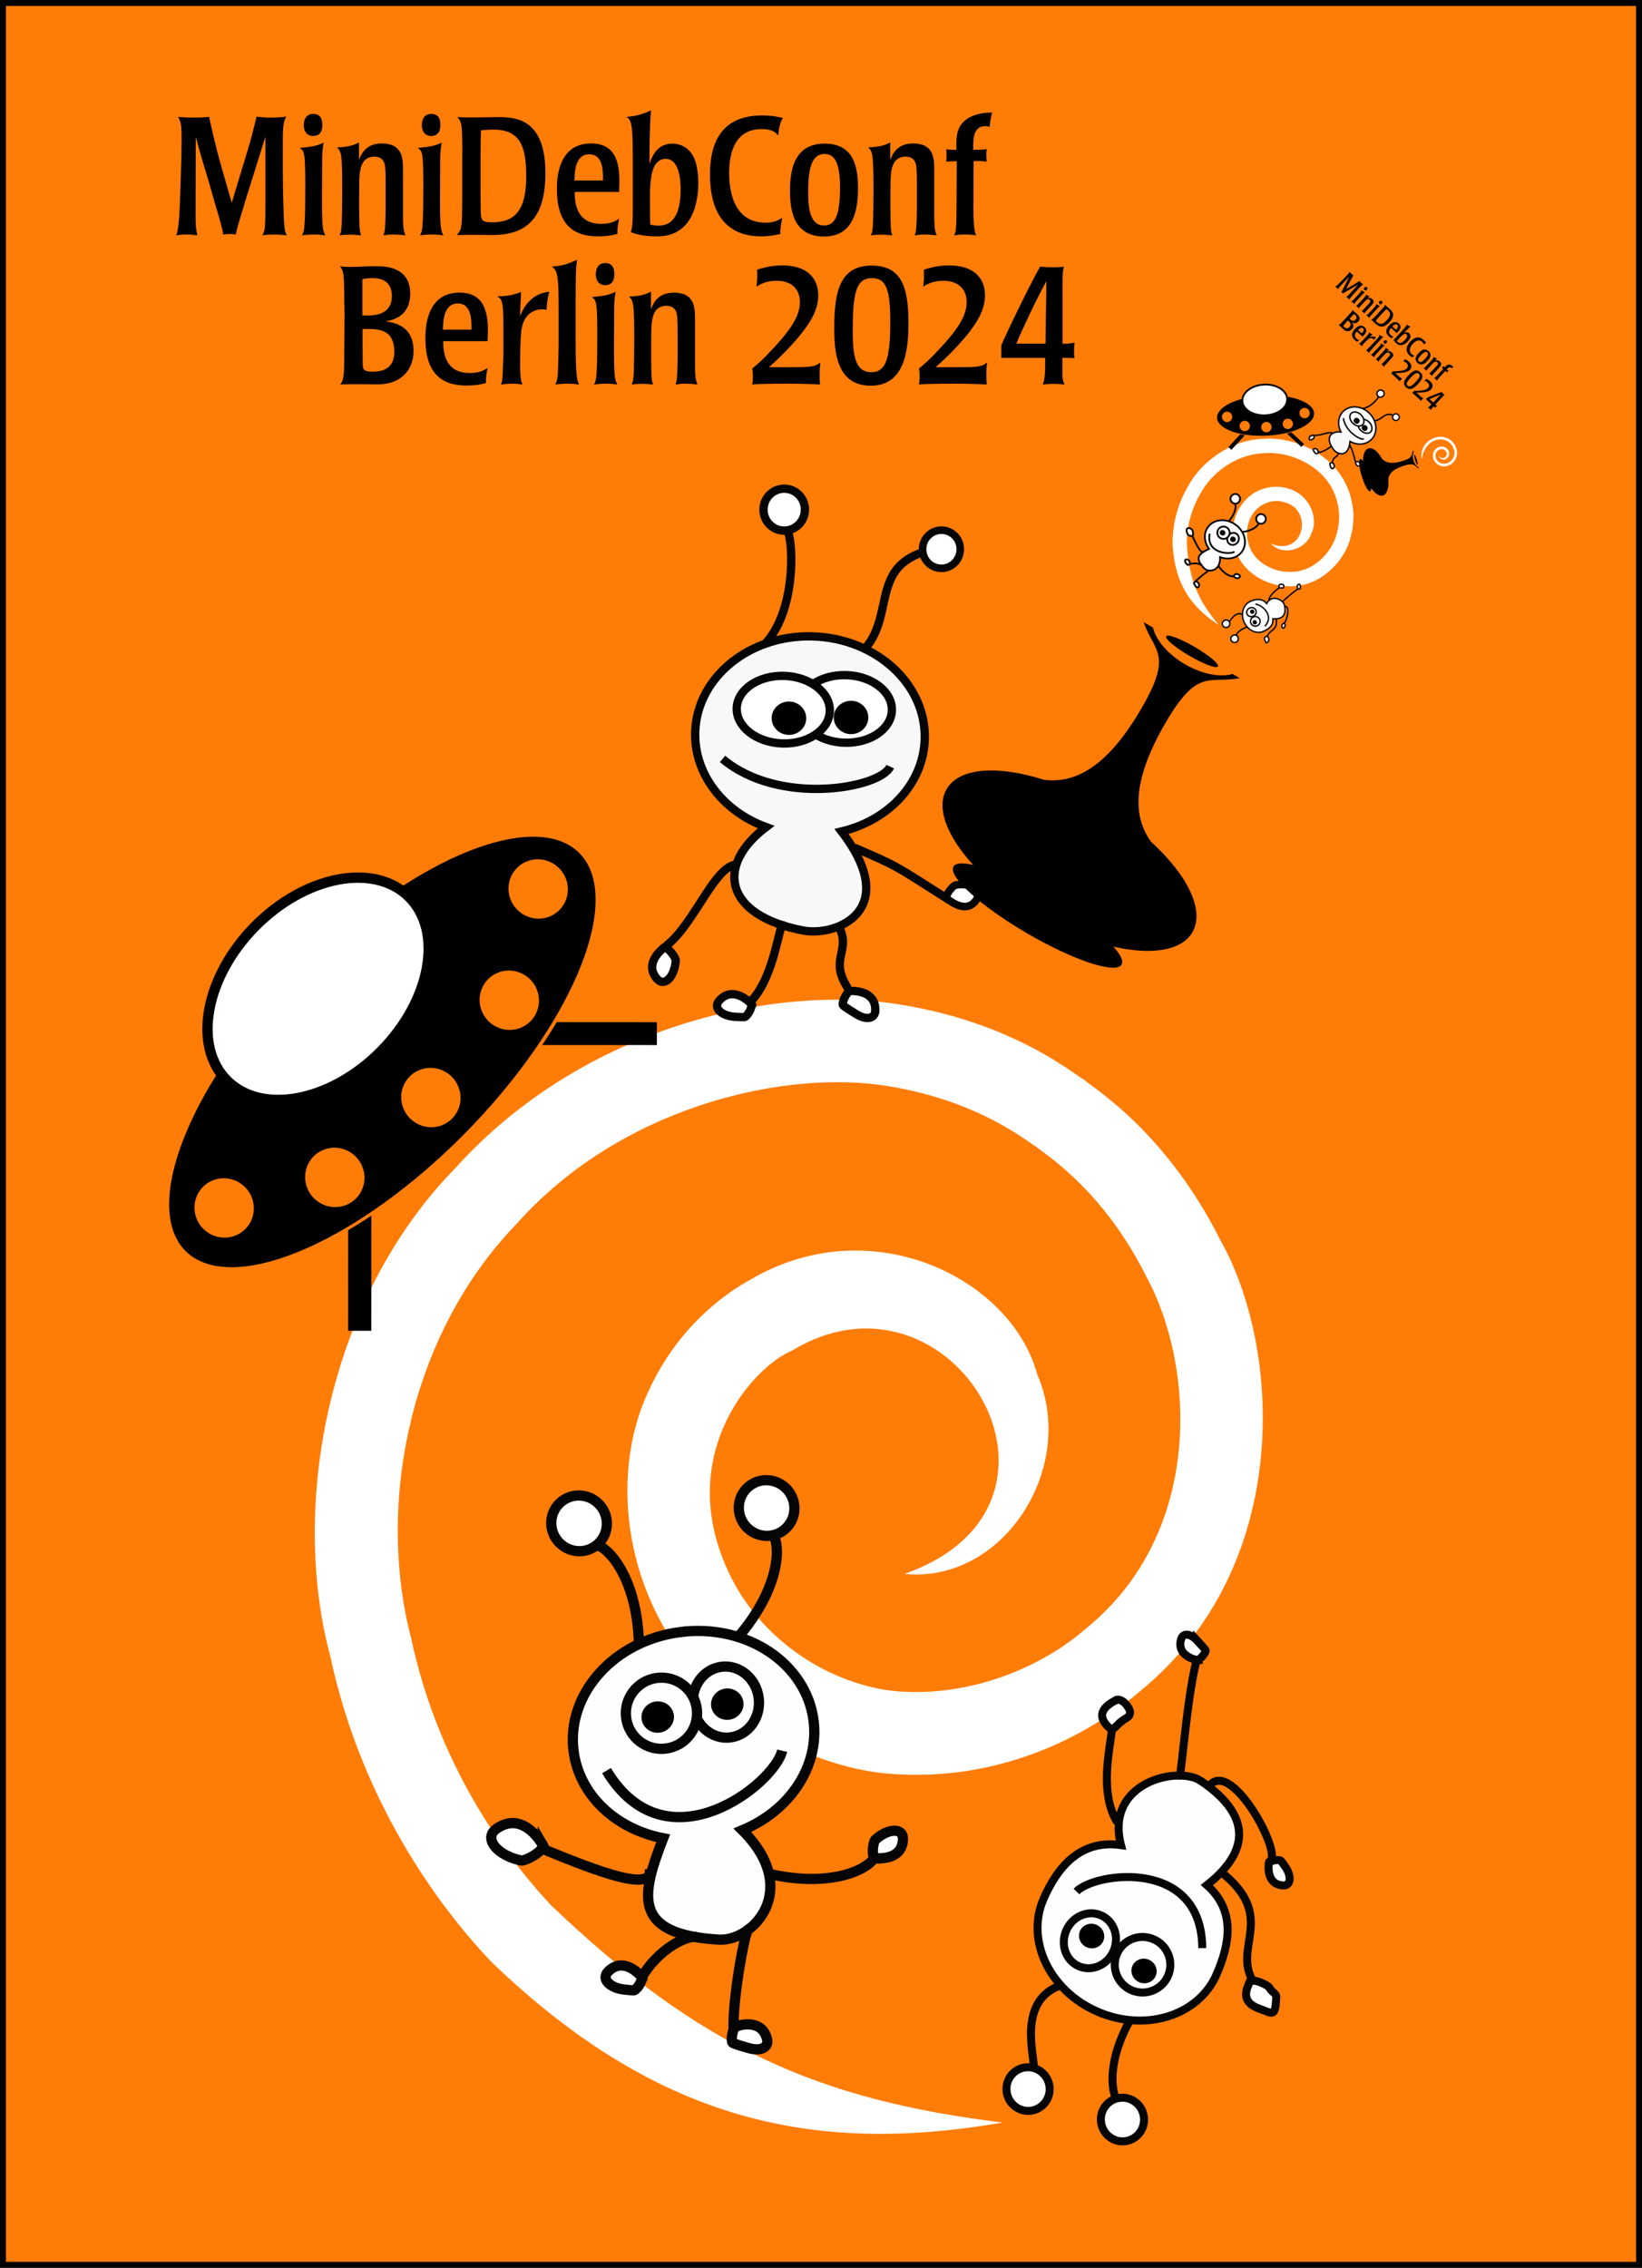 <?xml version="1.0" encoding="UTF-8" standalone="no"?>
<!-- Created with Inkscape (http://www.inkscape.org/) -->

<svg
   width="512.964mm"
   height="708.231mm"
   viewBox="0 0 427.47 590.192"
   version="1.1"
   id="svg19047"
   xmlns="http://www.w3.org/2000/svg"
   xmlns:svg="http://www.w3.org/2000/svg"
   xmlns:ns2="http://ns.adobe.com/AdobeIllustrator/10.0/">
  <rect x="0" y="0" width="427.47" height="590.192" fill="#333333" stroke="none"/>
  <defs
     id="defs19044" />
  <g
     id="layer1"
     transform="translate(96.152,157.795)">
    <rect
       style="fill:#ff7c07;fill-opacity:1;fill-rule:evenodd;stroke:#000000;stroke-width:1.549"
       id="rect2809"
       width="425.921"
       height="588.643"
       x="-95.377"
       y="-157.02" />
    <path
       ns2:knockout="Off"
       fill="#a80030"
       d="M 164.931,394.597 C 116.986,388.764 86.205,375.204 47.389,338.127 37.564,327.713 18.419,303.839 10.919,268.687 1.797,234.017 10.267,189.737 38.311,160.74 c 26.642,-29.93 67.621,-39.634 94.087,-36.252 27.327,3.605 41.098,16.855 41.217,16.047 -0.725,0.37 16.279,9.116 28.599,33.789 12.815,23.494 15.113,66.757 -15.634,91.701 -13.982,12.172 -34.318,18.438 -51.934,16.033 -17.716,-2.843 -32.767,-14.523 -40.114,-28.638 -16.109,-31.188 4.844,-55.292 15.507,-59.706 41.696,-25.344 80.662,40.064 29.251,58.11 25.89,2.546 45.058,-27.801 34.606,-51.874 -6.691,-24.937 -42.839,-42.957 -74.091,-25.061 -8.219,4.422 -20.095,13.608 -27.331,29.825 -7.521,16.195 -7.437,38.868 2.887,58.57 10.212,19.85 31.243,36.281 56.195,40.131 25.061,3.254 50.241,-5.055 68.972,-20.963 40.252,-32.796 36.856,-89.56 20.977,-117.594 -15.334,-30.526 -36.282,-41.328 -35.425,-41.762 -0.126,0.955 -17.148,-15.376 -51.041,-19.914 -33.081,-4.17 -80.518,7.48 -112.544,42.911 -33.309,33.923 -43.23,87.913 -32.655,127.189 8.654,40.362 30.679,67.741 41.986,79.565 44.466,42.784 85.852,49.885 133.106,41.751"
       id="path2363-0-89-3"
       style="fill:#ffffff;fill-opacity:1;stroke:none;stroke-width:8.541;stroke-dasharray:none;stroke-opacity:1" />
    <path
       id="path21176"
       style="fill:#000000;fill-rule:evenodd;stroke-width:1.936;stroke-dasharray:none"
       d="M 43.641,59.986 A 30.17,72.859 44.633 0 0 7.629,73.481 23.086,33.656 44.633 0 1 10.304,75.59 23.086,33.656 44.633 0 1 3.087,115.76 a 23.086,33.656 44.633 0 1 -40.074,7.731 23.086,33.656 44.633 0 1 -2.129,-2.626 30.17,72.859 44.633 0 0 -8.68,46.964 30.17,72.859 44.633 0 0 72.658,-30.651 30.17,72.859 44.633 0 0 29.719,-73.044 30.17,72.859 44.633 0 0 -10.939,-4.147 z m 0.217,5.852 h 0.001 c 0.084,2.2e-5 0.168,0.002 0.252,0.005 a 7.772,7.673 44.633 0 1 0.025,8.61e-4 c 0.172,0.006 0.343,0.017 0.513,0.035 0.174,0.018 0.347,0.042 0.519,0.071 a 7.772,7.673 44.633 0 1 0.004,8.61e-4 c 6.47e-4,1.12e-4 0.001,1.68e-4 0.002,0 0.167,0.029 0.332,0.063 0.496,0.103 a 7.772,7.673 44.633 0 1 0.034,0.008 c 0.16,0.039 0.319,0.084 0.475,0.133 a 7.772,7.673 44.633 0 1 0.04,0.012 c 0.157,0.05 0.312,0.105 0.466,0.165 a 7.772,7.673 44.633 0 1 0.032,0.013 c 0.155,0.061 0.309,0.128 0.46,0.199 a 7.772,7.673 44.633 0 1 0.021,0.009 c 0.155,0.073 0.307,0.152 0.457,0.236 a 7.772,7.673 44.633 0 1 0.002,8.61e-4 h 4.31e-4 c 0.15,0.084 0.298,0.173 0.442,0.267 a 7.772,7.673 44.633 0 1 0.02,0.013 c 0.144,0.094 0.284,0.192 0.422,0.295 a 7.772,7.673 44.633 0 1 0.004,0.003 c 0.001,9.74e-4 0.002,0.002 0.003,0.003 0.138,0.104 0.273,0.212 0.404,0.325 a 7.772,7.673 44.633 0 1 0.013,0.011 c 0.131,0.113 0.259,0.231 0.383,0.353 0.365,0.36 0.691,0.753 0.975,1.17 0.574,0.843 0.978,1.789 1.189,2.784 6e-5,2.85e-4 3.88e-4,5.93e-4 4.31e-4,8.61e-4 0.104,0.492 0.161,0.997 0.168,1.506 0.006,0.509 -0.038,1.013 -0.129,1.505 -1.61e-4,9.14e-4 -4.38e-4,0.002 -4.31e-4,0.003 -0.093,0.497 -0.233,0.982 -0.42,1.448 -0.187,0.466 -0.421,0.914 -0.697,1.335 -0.274,0.418 -0.59,0.81 -0.945,1.17 v 4.31e-4 a 7.772,7.673 44.633 0 1 -0.001,0.001 c -0.355,0.36 -0.743,0.68 -1.157,0.959 l -4.31e-4,4.3e-4 a 7.772,7.673 44.633 0 1 -8.61e-4,4.31e-4 c -0.417,0.281 -0.861,0.52 -1.324,0.713 a 7.772,7.673 44.633 0 1 -0.002,4.3e-4 c -0.464,0.193 -0.946,0.34 -1.442,0.439 -0.491,0.098 -0.995,0.148 -1.505,0.148 l -4.3e-4,4.31e-4 c -0.51,-2.7e-5 -1.014,-0.051 -1.508,-0.149 -0.499,-0.099 -0.986,-0.246 -1.455,-0.44 -0.468,-0.193 -0.917,-0.431 -1.342,-0.712 a 7.772,7.673 44.633 0 1 -0.005,-0.003 c -0.419,-0.278 -0.813,-0.597 -1.177,-0.955 a 7.772,7.673 44.633 0 1 -0.003,-0.003 7.772,7.673 44.633 0 1 -0.003,-0.003 C 38.199,78.658 37.874,78.267 37.591,77.851 a 7.772,7.673 44.633 0 1 -8.61e-4,-4.31e-4 c -0.287,-0.421 -0.531,-0.868 -0.73,-1.334 a 7.772,7.673 44.633 0 1 -8.61e-4,-0.002 C 36.66,76.048 36.507,75.563 36.401,75.067 36.297,74.574 36.24,74.069 36.233,73.56 l 4.31e-4,-8.61e-4 a 7.772,7.673 44.633 0 1 0,-8.61e-4 c -4e-6,-5.62e-4 -2.1e-4,-9.23e-4 0,-0.002 -0.006,-0.507 0.038,-1.008 0.129,-1.498 a 7.772,7.673 44.633 0 1 0.001,-0.009 c 0.093,-0.496 0.233,-0.979 0.42,-1.444 a 7.772,7.673 44.633 0 1 4.31e-4,-8.62e-4 c 0.187,-0.466 0.42,-0.913 0.696,-1.335 0.274,-0.418 0.59,-0.81 0.945,-1.17 a 7.772,7.673 44.633 0 1 0,-4.31e-4 7.772,7.673 44.633 0 1 0.002,-0.001 c 0.119,-0.121 0.243,-0.236 0.369,-0.348 a 7.772,7.673 44.633 0 1 0.02,-0.018 c 0.126,-0.111 0.256,-0.218 0.389,-0.32 a 7.772,7.673 44.633 0 1 0.015,-0.011 c 0.135,-0.103 0.272,-0.202 0.413,-0.295 a 7.772,7.673 44.633 0 1 0.015,-0.009 c 0.143,-0.094 0.29,-0.184 0.439,-0.269 0.152,-0.086 0.307,-0.167 0.465,-0.242 0.156,-0.074 0.313,-0.143 0.474,-0.207 a 7.772,7.673 44.633 0 1 0.007,-0.003 c 0.002,-4.97e-4 0.004,-0.002 0.006,-0.002 0.155,-0.061 0.313,-0.118 0.473,-0.169 a 7.772,7.673 44.633 0 1 0.033,-0.01 c 0.158,-0.05 0.317,-0.095 0.478,-0.135 a 7.772,7.673 44.633 0 1 0.026,-0.006 c 0.165,-0.04 0.332,-0.075 0.5,-0.104 0.169,-0.029 0.339,-0.053 0.511,-0.071 a 7.772,7.673 44.633 0 1 0.01,-0.001 c 0.002,-1.74e-4 0.004,-2.57e-4 0.006,-4.31e-4 0.166,-0.017 0.334,-0.027 0.502,-0.034 a 7.772,7.673 44.633 0 1 0.032,-0.001 c 0.083,-0.003 0.166,-0.005 0.249,-0.005 z m -7.525,28.958 4.31e-4,4.3e-4 c 2.048,6.8e-5 4.023,0.814 5.49,2.262 1.482,1.463 2.306,3.431 2.332,5.46 0.026,2.03 -0.747,3.997 -2.192,5.46 l -0.001,10e-4 c -1.445,1.463 -3.401,2.26 -5.432,2.26 -2.03,-1.9e-4 -4.008,-0.798 -5.49,-2.261 l -8.61e-4,-8.6e-4 c -1.466,-1.448 -2.305,-3.412 -2.331,-5.46 v -8.6e-4 c -0.026,-2.048 0.763,-4.011 2.192,-5.459 l -4.31e-4,-4.3e-4 0.001,-8.62e-4 c 1.43,-1.448 3.383,-2.261 5.431,-2.261 z M 15.924,120.122 c 2.048,1.5e-4 4.023,0.814 5.49,2.262 1.497,1.478 2.306,3.448 2.331,5.46 0.026,2.012 -0.733,3.982 -2.191,5.46 l -8.61e-4,8.6e-4 c -1.46,1.477 -3.42,2.261 -5.431,2.261 -2.013,-3e-5 -3.993,-0.783 -5.491,-2.261 l -8.61e-4,-0.001 C 9.165,131.856 8.326,129.892 8.3,127.845 v -8.6e-4 c -0.026,-2.048 0.763,-4.012 2.192,-5.46 l 8.62e-4,-0.001 c 1.43,-1.448 3.384,-2.261 5.432,-2.261 z m -25.011,20.783 4.307e-4,4.3e-4 c 2.048,1.1e-4 4.023,0.813 5.49,2.262 1.512,1.493 2.306,3.466 2.332,5.46 0.026,1.994 -0.718,3.966 -2.191,5.46 l -0.001,8.6e-4 c -1.474,1.493 -3.437,2.262 -5.431,2.262 -1.994,2.8e-4 -3.978,-0.769 -5.49,-2.261 l -8.61e-4,-8.6e-4 c -1.466,-1.448 -2.305,-3.412 -2.332,-5.459 l 4.3e-4,-8.6e-4 c -0.026,-2.048 0.761,-4.012 2.191,-5.46 v -4.3e-4 l 0.001,-8.7e-4 c 1.43,-1.448 3.383,-2.262 5.432,-2.262 z m -28.808,7.947 c 0.082,1e-5 0.165,0.002 0.247,0.005 a 7.772,7.673 44.633 0 1 0.038,8.6e-4 c 0.167,0.006 0.333,0.018 0.498,0.034 a 7.772,7.673 44.633 0 1 0.019,0.002 c 0.171,0.018 0.342,0.042 0.511,0.071 0.171,0.029 0.34,0.064 0.508,0.105 a 7.772,7.673 44.633 0 1 0.009,0.002 c 0.002,5.3e-4 0.004,0.001 0.006,0.002 0.163,0.04 0.325,0.085 0.486,0.136 a 7.772,7.673 44.633 0 1 0.034,0.011 c 0.16,0.051 0.317,0.107 0.473,0.168 a 7.772,7.673 44.633 0 1 0.021,0.008 c 0.159,0.062 0.316,0.13 0.47,0.203 a 7.772,7.673 44.633 0 1 0.005,0.002 c 0.003,0.001 0.006,0.003 0.009,0.004 0.153,0.072 0.303,0.15 0.451,0.232 a 7.772,7.673 44.633 0 1 0.018,0.01 c 0.149,0.083 0.295,0.172 0.439,0.265 a 7.772,7.673 44.633 0 1 0.016,0.01 c 0.141,0.092 0.279,0.189 0.415,0.29 a 7.772,7.673 44.633 0 1 0.026,0.019 c 0.135,0.102 0.266,0.208 0.395,0.319 a 7.772,7.673 44.633 0 1 0.013,0.011 c 0.131,0.113 0.259,0.231 0.383,0.353 1.527,1.507 2.305,3.482 2.331,5.457 8e-6,9.3e-4 -6e-5,0.002 0,0.003 a 7.772,7.673 44.633 0 1 0,0.003 c 0.006,0.504 -0.037,1.007 -0.129,1.503 -0.268,1.448 -0.954,2.831 -2.062,3.953 a 7.772,7.673 44.633 0 1 0,4.3e-4 7.772,7.673 44.633 0 1 -4.31e-4,0 7.772,7.673 44.633 0 1 0,4.3e-4 7.772,7.673 44.633 0 1 -4.31e-4,0 c -1.488,1.507 -3.455,2.261 -5.43,2.262 -5.58e-4,0 -0.001,2.6e-4 -0.002,0 a 7.772,7.673 44.633 0 1 -4.31e-4,0 c -1.976,-5e-4 -3.961,-0.754 -5.488,-2.261 l -0.001,-8.6e-4 c -0.365,-0.36 -0.691,-0.753 -0.975,-1.17 -0.287,-0.421 -0.532,-0.868 -0.731,-1.334 -1.15e-4,-2.7e-4 9.7e-5,-6e-4 0,-8.6e-4 -0.199,-0.466 -0.352,-0.951 -0.458,-1.449 -0.104,-0.492 -0.161,-0.996 -0.168,-1.505 v -0.002 c -0.006,-0.51 0.038,-1.014 0.129,-1.506 0.092,-0.496 0.234,-0.981 0.42,-1.447 a 7.772,7.673 44.633 0 1 4.31e-4,-0.002 v -4.3e-4 a 7.772,7.673 44.633 0 1 0.001,-0.002 c 0.372,-0.927 0.926,-1.778 1.64,-2.502 l 0.001,-8.6e-4 c 0.121,-0.123 0.246,-0.241 0.374,-0.354 a 7.772,7.673 44.633 0 1 0.011,-0.01 c 0.128,-0.112 0.259,-0.22 0.394,-0.323 a 7.772,7.673 44.633 0 1 0.014,-0.012 c 0.134,-0.102 0.272,-0.2 0.412,-0.293 a 7.772,7.673 44.633 0 1 0.018,-0.013 c 0.143,-0.094 0.289,-0.183 0.437,-0.267 0.151,-0.085 0.304,-0.166 0.46,-0.241 a 7.772,7.673 44.633 0 1 0.004,-0.002 c 8.01e-4,-3.9e-4 0.002,-4.2e-4 0.003,-8.6e-4 0.156,-0.075 0.315,-0.145 0.476,-0.208 a 7.772,7.673 44.633 0 1 0.003,-8.6e-4 c 5.46e-4,-2.1e-4 6.92e-4,-2e-4 0.001,-4.3e-4 0.157,-0.062 0.317,-0.12 0.478,-0.171 a 7.772,7.673 44.633 0 1 0.029,-0.009 c 0.159,-0.05 0.32,-0.096 0.483,-0.136 a 7.772,7.673 44.633 0 1 0.02,-0.005 c 0.167,-0.041 0.334,-0.075 0.504,-0.105 0.169,-0.029 0.34,-0.053 0.511,-0.071 a 7.772,7.673 44.633 0 1 0.01,-8.6e-4 c 0.002,-2.3e-4 0.004,-2e-4 0.006,-4.3e-4 0.164,-0.017 0.328,-0.028 0.494,-0.034 a 7.772,7.673 44.633 0 1 0.047,-0.002 c 0.08,-0.003 0.161,-0.004 0.242,-0.004 z" />
    <path
       id="rect22401"
       style="fill:#000000;fill-rule:evenodd;stroke-width:1.936;stroke-dasharray:none"
       d="m 48.777,108.214 a 30.17,72.859 44.633 0 1 -3.781,5.958 l 29.86,0.013 0.003,-5.96 z M 0.525,158.574 a 30.17,72.859 44.633 0 1 -6.044,3.786 l -0.012,26.184 6.042,0.003 z" />
    <ellipse
       style="fill:#ffffff;fill-opacity:1;fill-rule:evenodd;stroke:#000000;stroke-width:2.686;stroke-dasharray:none;stroke-opacity:1"
       id="path22293"
       cx="-80.208"
       cy="60.439"
       rx="33.656"
       ry="23.086"
       transform="rotate(-45.367)" />
    <g
       aria-label="MiniDebConf"
       id="text36204-7"
       style="font-size:32.885px;line-height:1.25;font-family:'Poppl-Laudatio Condensed';-inkscape-font-specification:'Poppl-Laudatio Condensed, ';letter-spacing:0px;word-spacing:0px;stroke-width:0.308"
       transform="matrix(1.32,0,0,1.32,-111.69,-534.278)">
      <path
         d="m 67.543,317.97 v -5.558 c 0,-3.387 0.493,-3.782 0.691,-4.209 -1.052,0.132 -1.776,0.197 -3.42,0.197 -0.559,0 -0.987,-0.033 -1.348,-0.066 -0.395,-0.033 -0.723,-0.066 -1.085,-0.132 -1.085,4.407 -1.283,5.097 -2.861,10.227 l -2.039,6.774 -1.151,-4.012 c -1.283,-4.242 -2.335,-8.353 -3.321,-12.924 -0.822,0.066 -1.546,0.132 -2.993,0.132 -0.592,0 -1.151,-0.033 -1.644,-0.033 -0.493,-0.033 -0.987,-0.066 -1.48,-0.099 0.691,1.052 0.691,2.17 0.691,4.9 0,1.611 -0.033,2.795 -0.099,4.966 l -0.132,4.505 c -0.132,3.486 -0.197,5.689 -0.46,7.399 -0.099,0.756 -0.197,1.085 -0.362,1.578 0.658,-0.099 1.151,-0.164 2.072,-0.164 0.822,0 1.348,0.066 2.105,0.164 -0.329,-1.184 -0.362,-2.499 -0.362,-3.782 l 0.033,-15.653 c 0.987,3.65 1.315,4.735 2.466,8.517 l 1.381,4.834 c 1.151,3.88 1.283,4.308 1.578,5.919 0.46,-0.066 0.691,-0.099 1.315,-0.099 0.559,0 0.789,0.033 1.151,0.099 0.296,-1.414 0.46,-1.94 1.907,-6.709 L 64.123,312.149 v 10.523 c 0,2.236 0,3.65 -0.033,5.854 -0.066,2.072 -0.23,2.401 -0.559,3.091 0.822,-0.132 1.381,-0.164 2.17,-0.164 1.283,0 1.973,0.099 2.631,0.164 -0.329,-0.658 -0.46,-1.019 -0.592,-3.42 -0.066,-2.236 -0.132,-4.176 -0.164,-5.985 z"
         id="path2813" />
      <path
         d="m 75.304,317.707 c 0,-2.203 0.033,-2.927 0.296,-4.374 -1.25,0.592 -2.006,0.789 -4.703,1.052 0.46,0.329 0.756,0.526 0.921,1.776 0.23,1.644 0.197,9.471 0.066,12.398 -0.099,2.138 -0.23,2.433 -0.559,3.058 0.756,-0.099 1.48,-0.164 2.532,-0.164 0.954,0 1.414,0.066 2.072,0.164 -0.723,-1.348 -0.691,-2.565 -0.625,-13.91 z m 0.033,-7.925 c 0,-0.987 -0.296,-2.105 -1.776,-2.105 -1.578,0 -1.874,1.315 -1.874,2.236 0,1.25 0.658,2.105 1.842,2.105 1.447,0 1.842,-1.052 1.809,-2.236 z"
         id="path2815" />
      <path
         d="m 91.253,318.463 c -0.033,-1.973 -0.066,-4.966 -4.176,-4.966 -3.288,0 -4.111,2.269 -4.505,3.288 v -3.486 c -0.822,0.427 -1.677,0.855 -4.341,0.987 0.362,0.329 0.691,0.625 0.855,1.907 0.296,2.105 0.164,10.984 0.099,12.792 -0.066,1.842 -0.197,2.105 -0.428,2.631 0.658,-0.099 1.184,-0.132 1.973,-0.132 0.987,0 1.677,0.066 2.236,0.132 -0.329,-1.151 -0.329,-1.546 -0.362,-5.755 0,-4.867 0,-6.117 0.263,-7.268 0.23,-1.118 0.855,-2.499 2.729,-2.499 1.907,0 2.072,1.513 2.138,2.072 0.099,0.789 0.099,3.025 0.099,4.571 v 3.552 c 0,0.888 -0.066,3.42 -0.164,4.176 -0.066,0.559 -0.132,0.723 -0.263,1.151 0.625,-0.099 1.052,-0.164 1.842,-0.164 1.348,0 1.776,0.099 2.499,0.164 -0.46,-0.954 -0.46,-2.138 -0.493,-3.256 z"
         id="path2817" />
      <path
         d="m 98.586,317.707 c 0,-2.203 0.033,-2.927 0.296,-4.374 -1.25,0.592 -2.006,0.789 -4.703,1.052 0.46,0.329 0.756,0.526 0.921,1.776 0.23,1.644 0.197,9.471 0.066,12.398 -0.099,2.138 -0.23,2.433 -0.559,3.058 0.756,-0.099 1.48,-0.164 2.532,-0.164 0.954,0 1.414,0.066 2.072,0.164 -0.723,-1.348 -0.691,-2.565 -0.625,-13.91 z m 0.033,-7.925 c 0,-0.987 -0.296,-2.105 -1.776,-2.105 -1.578,0 -1.874,1.315 -1.874,2.236 0,1.25 0.658,2.105 1.842,2.105 1.447,0 1.842,-1.052 1.809,-2.236 z"
         id="path2819" />
      <path
         d="m 102.927,324.481 c -0.033,5.558 -0.033,5.854 -1.052,7.07 1.019,-0.033 2.729,-0.033 4.111,-0.033 1.052,0 2.039,0.033 2.894,0.033 7.366,0 10.457,-3.979 10.457,-12.266 0,-4.67 -1.118,-8.221 -3.979,-9.898 -1.513,-0.888 -3.453,-1.085 -5.196,-1.085 -0.789,0 -1.546,0.033 -2.335,0.033 -0.789,0 -1.578,0.033 -2.368,0.033 -1.052,0 -2.466,0 -3.486,-0.066 0.559,0.625 0.855,1.019 0.921,3.157 0.066,2.203 0.066,3.584 0.033,5.459 z m 3.617,-7.202 c 0,-4.341 0.033,-4.768 0.099,-6.38 0.756,-0.066 1.644,-0.132 2.466,-0.132 5.262,0 6.445,3.354 6.445,9.208 0,6.774 -2.236,9.076 -6.807,9.076 -1.644,0 -2.006,-0.362 -2.105,-1.283 -0.099,-0.658 -0.099,-4.571 -0.099,-5.952 z"
         id="path2821" />
      <path
         d="m 133.937,321.127 c 0,-3.848 -0.756,-7.629 -5.623,-7.629 -6.709,0 -6.709,7.432 -6.709,9.01 0,6.676 2.993,9.306 8.024,9.306 2.236,0 3.321,-0.329 3.913,-0.493 -0.033,-1.184 0.132,-1.94 0.329,-2.96 -0.691,0.428 -1.578,0.987 -3.552,0.987 -5.13,0 -5.196,-4.67 -5.196,-6.281 h 8.747 z m -8.879,-0.329 c 0.033,-2.729 0.592,-5.163 2.927,-5.163 2.565,0 2.762,2.828 2.697,5.163 z"
         id="path2823" />
      <path
         d="m 136.568,326.125 c 0,2.433 0,3.815 -0.395,4.867 1.348,0.526 3.025,0.822 5.031,0.822 1.283,0 4.999,0 7.004,-4.111 0.954,-1.907 1.283,-4.472 1.283,-6.413 0,-1.184 -0.132,-3.782 -1.085,-5.426 -0.921,-1.546 -2.401,-2.335 -3.979,-2.335 -3.157,0 -4.078,2.631 -4.571,3.979 0,-1.677 0.033,-7.531 0.296,-10.523 -2.138,0.987 -3.453,1.151 -4.867,1.283 1.283,0.526 1.283,2.697 1.283,9.767 z m 9.438,-3.584 c 0,3.058 -0.559,7.169 -4.374,7.169 -0.526,0 -1.184,-0.099 -1.611,-0.197 -0.066,-1.184 -0.066,-3.223 -0.066,-5.59 0,-2.828 0.296,-4.308 0.526,-5.031 0.691,-2.335 2.236,-2.368 2.532,-2.368 2.499,0 2.993,3.453 2.993,6.018 z"
         id="path2825" />
      <path
         d="m 151.794,319.581 c 0,9.405 4.703,12.233 10.096,12.233 1.578,0 2.631,-0.23 3.782,-0.46 -0.033,-1.283 0.197,-2.401 0.395,-3.19 -0.921,0.526 -1.611,0.954 -3.288,0.954 -6.906,0 -7.202,-7.498 -7.202,-9.833 0,-4.209 1.315,-8.616 6.38,-8.616 2.368,0 2.96,0.855 3.288,1.283 0.197,-2.072 0.526,-2.762 0.921,-3.486 -1.184,-0.263 -2.269,-0.493 -4.078,-0.493 -7.991,0 -10.293,5.327 -10.293,11.608 z"
         id="path2827" />
      <path
         d="m 180.996,322.442 c 0,-4.275 -0.789,-8.912 -6.61,-8.912 -6.051,0 -6.807,5.36 -6.807,9.274 0,3.749 0.625,9.043 6.709,9.043 5.854,0 6.676,-5.262 6.709,-9.405 z m -3.552,-0.033 c -0.033,5.426 -1.052,7.268 -3.124,7.268 -2.927,0 -3.157,-3.749 -3.157,-6.61 0,-4.407 0.592,-7.498 3.223,-7.498 2.039,0 3.091,1.809 3.058,6.84 z"
         id="path2829" />
      <path
         d="m 196.024,318.463 c -0.033,-1.973 -0.066,-4.966 -4.176,-4.966 -3.288,0 -4.111,2.269 -4.505,3.288 v -3.486 c -0.822,0.427 -1.677,0.855 -4.341,0.987 0.362,0.329 0.691,0.625 0.855,1.907 0.296,2.105 0.164,10.984 0.099,12.792 -0.066,1.842 -0.197,2.105 -0.428,2.631 0.658,-0.099 1.184,-0.132 1.973,-0.132 0.987,0 1.677,0.066 2.236,0.132 -0.329,-1.151 -0.329,-1.546 -0.362,-5.755 0,-4.867 0,-6.117 0.263,-7.268 0.23,-1.118 0.855,-2.499 2.729,-2.499 1.907,0 2.072,1.513 2.138,2.072 0.099,0.789 0.099,3.025 0.099,4.571 v 3.552 c 0,0.888 -0.066,3.42 -0.164,4.176 -0.066,0.559 -0.132,0.723 -0.263,1.151 0.625,-0.099 1.052,-0.164 1.842,-0.164 1.348,0 1.776,0.099 2.499,0.164 -0.46,-0.954 -0.46,-2.138 -0.493,-3.256 z"
         id="path2831" />
      <path
         d="m 203.785,316.983 c 0.822,-0.066 1.809,0 2.598,0.099 -0.033,-0.329 -0.066,-0.658 -0.099,-1.381 0,-0.395 0.066,-0.756 0.099,-1.085 -0.822,0.164 -1.874,0.132 -2.664,0.132 -0.033,-2.006 -0.066,-4.67 2.401,-4.67 0.395,0 0.625,0.099 0.822,0.164 0.132,-1.25 0.23,-1.809 0.493,-2.828 -2.729,-0.033 -5.13,0.822 -6.248,2.565 -0.855,1.348 -0.822,2.993 -0.789,4.768 -0.625,0.033 -1.348,0 -2.006,-0.099 0.033,0.427 0.066,0.691 0.066,1.151 0,0.493 -0.033,0.855 -0.066,1.315 0.625,-0.099 1.381,-0.132 2.072,-0.099 l -0.033,8.123 c -0.033,2.401 -0.033,4.144 -0.132,5.13 -0.066,0.658 -0.164,0.921 -0.329,1.348 0.658,-0.099 1.151,-0.164 2.138,-0.164 0.987,0 1.513,0.066 2.17,0.164 -0.23,-0.625 -0.526,-1.447 -0.526,-5.163 z"
         id="path2833" />
    </g>
    <path
       id="path43298-0"
       style="fill:#fefefe;fill-opacity:1;fill-rule:evenodd;stroke:#050505;stroke-width:2.667;stroke-dasharray:none;stroke-opacity:1"
       d="m 81.02,266.943 c -17.257,2.165 -29.729,16.019 -27.856,30.945 1.413,11.221 10.696,20.266 23.326,22.726 -5.762,14.903 -8.17,25.072 14.55,26.384 8.873,0.512 21.565,-13.055 6.079,-28.477 12.513,-5.195 20.009,-16.709 18.538,-28.473 -1.872,-14.925 -17.38,-25.269 -34.637,-23.104 z" />
    <path
       style="fill:none;stroke:#050505;stroke-width:2.667;stroke-linecap:butt;stroke-linejoin:miter;stroke-dasharray:none;stroke-opacity:1"
       d="m 103.273,329.686 c 15.443,3.784 25.557,-0.247 28.082,-3.798"
       id="path46321-04" />
    <path
       style="fill:none;stroke:#050505;stroke-width:2.667;stroke-linecap:butt;stroke-linejoin:miter;stroke-dasharray:none;stroke-opacity:1"
       d="m 95.783,268.515 c 10.434,-11.997 11.481,-22.834 9.479,-26.705"
       id="path46321-04-78" />
    <path
       style="fill:none;stroke:#050505;stroke-width:2.667;stroke-linecap:butt;stroke-linejoin:miter;stroke-dasharray:none;stroke-opacity:1"
       d="M 70.197,270.463 C 69.91,254.566 63.428,245.818 59.349,244.284"
       id="path46321-04-78-7" />
    <path
       style="fill:none;stroke:#050505;stroke-width:2.166;stroke-linecap:butt;stroke-linejoin:miter;stroke-dasharray:none;stroke-opacity:1"
       d="m 102.754,10.043 c 8.332,-8.501 7.6,-26.214 6.277,-29.195"
       id="path46321-04-78-7-7" />
    <path
       style="fill:none;stroke:#050505;stroke-width:2.166;stroke-linecap:butt;stroke-linejoin:miter;stroke-dasharray:none;stroke-opacity:1"
       d="m 128.465,11.619 c 8.332,-8.501 2.092,-21.07 15.427,-25.626"
       id="path46321-04-78-7-4" />
    <path
       style="fill:none;stroke:#050505;stroke-width:2.667;stroke-linecap:butt;stroke-linejoin:miter;stroke-dasharray:none;stroke-opacity:1"
       d="m 44.657,323.193 c 15.352,6.318 29.535,11.702 28.325,5.301"
       id="path46321-04-9" />
    <path
       style="fill:none;stroke:#050505;stroke-width:2.667;stroke-linecap:butt;stroke-linejoin:miter;stroke-dasharray:none;stroke-opacity:1"
       d="m 61.738,303.015 c 15.609,25.909 43.745,3.441 45.741,-5.185"
       id="path46321-7-6" />
    <path
       style="fill:none;stroke:#050505;stroke-width:2.667;stroke-linecap:butt;stroke-linejoin:miter;stroke-dasharray:none;stroke-opacity:1"
       d="m 71.387,356.007 c 5.264,-8.054 12.746,-10.424 13.997,-9.554"
       id="path46321-9-2" />
    <path
       style="fill:none;stroke:#050505;stroke-width:2.667;stroke-linecap:butt;stroke-linejoin:miter;stroke-dasharray:none;stroke-opacity:1"
       d="m 94.834,370.387 c -0.343,-7.914 3.078,-26.385 3.852,-26.022"
       id="path46321-9-6-6" />
    <path
       id="path47797-5"
       style="fill:#ffffff;fill-opacity:1;stroke:#050505;stroke-width:2.667;stroke-linecap:butt;stroke-linejoin:miter;stroke-dasharray:none;stroke-opacity:1"
       d="m 133.679,319.577 c -0.634,0.356 -1.278,0.815 -1.902,1.374 -0.559,0.289 -1.193,4.285 -0.098,4.834 1.677,0.16 7.097,0.22 7.238,-4.967 0.065,-2.409 -2.492,-2.784 -5.238,-1.241 z m -1.999,6.208 c -0.064,-0.006 -0.142,-0.012 -0.194,-0.018 0.076,0.014 0.176,0.033 0.284,0.054 -0.031,-0.01 -0.061,-0.022 -0.09,-0.037 z m 0.09,0.037 c 0.043,0.013 0.087,0.022 0.134,0.026 -0.059,-0.012 -0.083,-0.015 -0.134,-0.026 z m -0.594,-0.101 c 0.021,0.008 0.131,0.026 0.31,0.047 -0.224,-0.04 -0.333,-0.054 -0.31,-0.047 z" />
    <path
       id="path47797-9-2"
       style="fill:#ffffff;fill-opacity:1;stroke:#050505;stroke-width:2.667;stroke-linecap:butt;stroke-linejoin:miter;stroke-dasharray:none;stroke-opacity:1"
       d="m 36.154,325.3 c 0.956,0.443 2.042,0.811 3.228,1.071 0.814,0.412 6.05,-2.232 5.767,-3.986 -1.234,-2.108 -5.762,-8.531 -11.98,-4.297 -2.888,1.967 -1.159,5.292 2.985,7.212 z m 8.995,-2.915 c 0.047,0.08 0.107,0.177 0.144,0.244 -0.048,-0.101 -0.111,-0.235 -0.177,-0.38 0.015,0.045 0.026,0.09 0.033,0.137 z m -0.033,-0.137 c -0.022,-0.061 -0.048,-0.121 -0.084,-0.18 0.036,0.079 0.052,0.111 0.084,0.18 z m 0.386,0.784 c -0.01,-0.03 -0.081,-0.176 -0.208,-0.403 0.143,0.298 0.219,0.437 0.208,0.403 z" />
    <path
       id="path47797-9-3-7"
       style="fill:#ffffff;fill-opacity:1;stroke:#050505;stroke-width:2.667;stroke-linecap:butt;stroke-linejoin:miter;stroke-dasharray:none;stroke-opacity:1"
       d="m 65.151,359.786 c 0.705,0.176 2.754,0.388 3.592,0.409 0.605,0.173 2.542,-2.403 2.122,-3.554 -1.11,-1.268 -5.013,-5.029 -8.674,-1.352 -1.7,1.708 -0.097,3.735 2.96,4.497 z m 5.713,-3.145 c 0.042,0.048 0.095,0.106 0.129,0.146 -0.046,-0.062 -0.106,-0.145 -0.17,-0.235 0.016,0.029 0.029,0.058 0.04,0.088 z m -0.04,-0.088 c -0.022,-0.039 -0.048,-0.076 -0.08,-0.111 0.034,0.049 0.05,0.069 0.08,0.111 z m 0.363,0.481 c -0.01,-0.019 -0.077,-0.108 -0.193,-0.246 0.136,0.183 0.205,0.267 0.193,0.246 z" />
    <path
       id="path47797-9-3-8-6"
       style="fill:#ffffff;fill-opacity:1;stroke:#050505;stroke-width:2.667;stroke-linecap:butt;stroke-linejoin:miter;stroke-dasharray:none;stroke-opacity:1"
       d="m 98.671,375.2 c -0.696,-0.211 -3.289,-0.908 -4.019,-1.319 -0.609,-0.162 -0.224,-3.538 0.727,-4.311 1.603,-0.519 6.883,-1.746 8.139,3.288 0.584,2.338 -1.832,3.256 -4.847,2.342 z M 95.379,369.57 c -0.061,0.02 -0.136,0.042 -0.186,0.059 0.071,-0.029 0.165,-0.07 0.266,-0.114 -0.029,0.015 -0.054,0.035 -0.08,0.055 z m 0.08,-0.055 c 0.039,-0.023 0.08,-0.041 0.126,-0.054 -0.055,0.025 -0.078,0.033 -0.126,0.054 z m -0.559,0.227 c -0.021,0.006 0.122,-0.053 0.292,-0.112 -0.21,0.087 3.009,-0.802 -0.292,0.112 z" />
    <ellipse
       style="fill:#fefefe;fill-opacity:1;fill-rule:evenodd;stroke:#050505;stroke-width:2.667;stroke-dasharray:none;stroke-opacity:1"
       id="path53735-13"
       transform="rotate(-7.151)"
       ry="9.265"
       rx="8.605"
       cy="294.516"
       cx="56.603" />
    <ellipse
       style="fill:#fefefe;fill-opacity:1;fill-rule:evenodd;stroke:#050505;stroke-width:2.667;stroke-dasharray:none;stroke-opacity:1"
       id="path53735-8-15"
       transform="rotate(-7.151)"
       ry="9.265"
       rx="9.273"
       cy="295.305"
       cx="39.597" />
    <ellipse
       style="fill:#000000;fill-opacity:1;fill-rule:evenodd;stroke:none;stroke-width:1.783;stroke-dasharray:none;stroke-opacity:1"
       id="path53789-8-9"
       cx="38.503"
       cy="296.167"
       rx="4.234"
       ry="4.085"
       transform="rotate(-7.151)" />
    <ellipse
       style="fill:#000000;fill-opacity:1;fill-rule:evenodd;stroke:none;stroke-width:1.783;stroke-dasharray:none;stroke-opacity:1"
       id="path53789-8-9-6"
       cx="56.893"
       cy="295.09"
       rx="4.234"
       ry="4.085"
       transform="rotate(-7.151)" />
    <path
       id="path43298-54"
       style="fill:#f8f8f8;fill-opacity:1;fill-rule:evenodd;stroke:#050505;stroke-width:2.166;stroke-dasharray:none;stroke-opacity:1"
       d="M 115.601,7.833 C 99.101,7.266 85.327,18.375 84.837,32.646 c -0.364,10.73 6.977,20.604 18.445,24.81 -13.177,9.932 -11.035,22.965 9.669,26.918 8.584,1.639 25.763,-5.193 9.981,-25.776 12.51,-2.987 21.268,-12.651 21.659,-23.899 C 145.08,20.428 132.101,8.4 115.601,7.833 Z" />
    <path
       style="fill:none;stroke:#050505;stroke-width:2.166;stroke-linecap:butt;stroke-linejoin:miter;stroke-dasharray:none;stroke-opacity:1"
       d="m 126.24,62.803 c 11.474,4.987 9.8,4.123 25.002,13.812"
       id="path46321-05" />
    <path
       style="fill:none;stroke:#050505;stroke-width:2.166;stroke-linecap:butt;stroke-linejoin:miter;stroke-dasharray:none;stroke-opacity:1"
       d="m 91.948,39.704 c 14.77,12.433 41.102,7.631 43.652,2.021"
       id="path46321-7-94" />
    <path
       style="fill:none;stroke:#050505;stroke-width:2.166;stroke-linecap:butt;stroke-linejoin:miter;stroke-dasharray:none;stroke-opacity:1"
       d="m 99.586,102.54 c 6.145,-6.757 7.103,-20.53 8.145,-19.527"
       id="path46321-9-69" />
    <path
       style="fill:none;stroke:#050505;stroke-width:2.166;stroke-linecap:butt;stroke-linejoin:miter;stroke-dasharray:none;stroke-opacity:1"
       d="m 124.63,99.467 c -4.916,-7.446 0.467,-9.499 -2.048,-15.397"
       id="path46321-9-6-2" />
    <path
       style="fill:none;stroke:#050505;stroke-width:2.166;stroke-linecap:butt;stroke-linejoin:miter;stroke-dasharray:none;stroke-opacity:1"
       d="M 77.349,88.293 C 84.875,82.54 90.366,66.029 96.455,67.259"
       id="path46321-3-2" />
    <path
       id="path47797-4"
       style="fill:#ffffff;fill-opacity:1;stroke:#050505;stroke-width:1.972;stroke-linecap:butt;stroke-linejoin:miter;stroke-dasharray:none;stroke-opacity:1"
       d="m 154.666,72.426 c -0.628,-0.031 -1.31,0.007 -2.023,0.129 -0.542,-0.046 -2.845,2.585 -2.297,3.491 1.153,0.89 5.198,4.05 7.689,0.32 1.157,-1.732 -0.649,-3.805 -3.369,-3.941 z m -4.321,3.62 c -0.044,-0.034 -0.099,-0.074 -0.134,-0.103 0.049,0.045 0.114,0.105 0.183,0.171 -0.019,-0.021 -0.035,-0.044 -0.049,-0.068 z m 0.049,0.068 c 0.025,0.029 0.053,0.056 0.087,0.081 -0.037,-0.036 -0.054,-0.05 -0.087,-0.081 z m -0.388,-0.347 c 0.012,0.014 0.084,0.079 0.205,0.177 -0.146,-0.132 -0.219,-0.193 -0.205,-0.177 z" />
    <path
       id="path47797-9-36"
       style="fill:#ffffff;fill-opacity:1;stroke:#050505;stroke-width:2.166;stroke-linecap:butt;stroke-linejoin:miter;stroke-dasharray:none;stroke-opacity:1"
       d="m 79.362,94.437 c 0.202,-0.66 0.344,-1.397 0.407,-2.189 0.195,-0.565 -1.987,-3.725 -3.099,-3.386 -1.258,0.988 -5.021,4.498 -1.72,8.154 1.533,1.698 3.536,0.281 4.412,-2.579 z m -2.692,-5.575 c 0.048,-0.037 0.105,-0.085 0.145,-0.115 -0.061,0.04 -0.143,0.093 -0.231,0.149 0.028,-0.013 0.056,-0.025 0.086,-0.033 z m -0.086,0.033 c -0.038,0.018 -0.074,0.042 -0.109,0.07 0.048,-0.03 0.067,-0.044 0.109,-0.07 z m 0.475,-0.32 c -0.019,0.009 -0.107,0.068 -0.243,0.171 0.18,-0.12 0.264,-0.181 0.243,-0.171 z" />
    <path
       id="path47797-9-3-80"
       style="fill:#ffffff;fill-opacity:1;stroke:#050505;stroke-width:2.166;stroke-linecap:butt;stroke-linejoin:miter;stroke-dasharray:none;stroke-opacity:1"
       d="m 94.143,106.71 c 0.678,0.129 2.631,0.223 3.426,0.199 0.583,0.133 2.283,-2.411 1.824,-3.48 -1.119,-1.143 -5.016,-4.503 -8.292,-0.825 -1.522,1.708 0.105,3.545 3.042,4.106 z m 5.25,-3.281 c 0.043,0.043 0.096,0.096 0.13,0.132 -0.047,-0.056 -0.108,-0.132 -0.173,-0.213 0.017,0.026 0.031,0.053 0.043,0.081 z m -0.043,-0.081 c -0.023,-0.035 -0.05,-0.069 -0.082,-0.101 0.035,0.045 0.051,0.062 0.082,0.101 z m 0.37,0.437 c -0.011,-0.018 -0.079,-0.099 -0.196,-0.223 0.138,0.166 0.209,0.243 0.196,0.223 z" />
    <path
       id="path47797-9-3-8-2"
       style="fill:#ffffff;fill-opacity:1;stroke:#050505;stroke-width:2.166;stroke-linecap:butt;stroke-linejoin:miter;stroke-dasharray:none;stroke-opacity:1"
       d="m 126.688,106.091 c -0.582,-0.371 -2.774,-1.673 -3.336,-2.236 -0.515,-0.304 0.702,-3.291 1.77,-3.754 1.598,-0.063 6.739,0.168 6.597,5.091 -0.066,2.287 -2.509,2.507 -5.031,0.899 z m -1.566,-5.99 c -0.061,0.003 -0.135,0.003 -0.185,0.006 0.072,-0.009 0.169,-0.022 0.272,-0.036 -0.03,0.008 -0.059,0.018 -0.087,0.03 z m 0.087,-0.03 c 0.041,-0.01 0.084,-0.017 0.129,-0.017 -0.056,0.009 -0.08,0.011 -0.129,0.017 z m -0.569,0.064 c 0.02,-0.005 0.125,-0.017 0.296,-0.028 -0.215,0.026 -0.318,0.034 -0.296,0.028 z" />
    <ellipse
       style="fill:#ffffff;fill-opacity:1;fill-rule:evenodd;stroke:#050505;stroke-width:2.166;stroke-dasharray:none;stroke-opacity:1"
       id="path53735-1"
       cx="124.766"
       cy="22.431"
       rx="12.12"
       ry="8.795"
       transform="rotate(1.968)" />
    <ellipse
       style="fill:#000000;fill-opacity:1;fill-rule:evenodd;stroke:none;stroke-width:1.572;stroke-dasharray:none;stroke-opacity:1"
       id="path53789-05"
       cx="126.319"
       cy="24.601"
       rx="4.502"
       ry="4.343"
       transform="rotate(1.968)" />
    <ellipse
       style="fill:#ffffff;fill-opacity:1;fill-rule:evenodd;stroke:#050505;stroke-width:2.166;stroke-dasharray:none;stroke-opacity:1"
       id="path53735-8-1"
       cx="108.622"
       cy="23.18"
       rx="12.12"
       ry="8.795"
       transform="rotate(1.968)" />
    <ellipse
       style="fill:#000000;fill-opacity:1;fill-rule:evenodd;stroke:none;stroke-width:1.572;stroke-dasharray:none;stroke-opacity:1"
       id="path53789-8-1"
       cx="110.175"
       cy="25.35"
       rx="4.502"
       ry="4.343"
       transform="rotate(1.968)" />
    <ellipse
       style="fill:#ffffff;fill-opacity:1;fill-rule:evenodd;stroke:#050505;stroke-width:2.667;stroke-dasharray:none;stroke-opacity:1"
       id="path62088"
       cx="-124.653"
       cy="210.714"
       rx="7.203"
       ry="7.286"
       transform="rotate(-43.494)" />
    <ellipse
       style="fill:#ffffff;fill-opacity:1;fill-rule:evenodd;stroke:#050505;stroke-width:2.667;stroke-dasharray:none;stroke-opacity:1"
       id="path62088-4"
       cx="-86.492"
       cy="241.43"
       rx="7.203"
       ry="7.286"
       transform="rotate(-43.494)" />
    <path
       id="path43298-0-3"
       style="fill:#fefefe;fill-opacity:1;fill-rule:evenodd;stroke:#050505;stroke-width:2.081;stroke-dasharray:none;stroke-opacity:1"
       d="m 189.54,365.73 c 12.44,5.42 26.324,1.092 31.012,-9.666 3.521,-8.091 4.99,-16.578 -2.503,-23.258 9.801,-7.704 13.077,-17.228 -1.644,-27.156 -5.749,-3.877 -24.98,0.232 -20.732,16.745 -10.464,-1.498 -16.471,5.563 -20.169,14.041 -4.688,10.759 1.596,23.874 14.036,29.295 z" />
    <path
       style="fill:none;stroke:#050505;stroke-width:2.081;stroke-linecap:butt;stroke-linejoin:miter;stroke-dasharray:none;stroke-opacity:1"
       d="m 194.73,316.492 c -6.503,-10.392 1.143,-28.108 -2.195,-26.565"
       id="path46321-04-67" />
    <path
       style="fill:none;stroke:#050505;stroke-width:2.081;stroke-linecap:butt;stroke-linejoin:miter;stroke-dasharray:none;stroke-opacity:1"
       d="m 180.261,358.796 c -11.778,3.893 -7.035,18.542 -7.234,21.936"
       id="path46321-04-78-5" />
    <path
       style="fill:none;stroke:#050505;stroke-width:2.081;stroke-linecap:butt;stroke-linejoin:miter;stroke-dasharray:none;stroke-opacity:1"
       d="m 198.203,367.678 c -6.138,10.779 -5.274,19.23 -3.148,21.883"
       id="path46321-04-78-7-3" />
    <path
       style="fill:none;stroke:#050505;stroke-width:2.081;stroke-linecap:butt;stroke-linejoin:miter;stroke-dasharray:none;stroke-opacity:1"
       d="m 230.087,357.897 c -5.494,-9.175 6.525,-16.925 -8.614,-28.708"
       id="path46321-04-9-5" />
    <path
       style="fill:none;stroke:#050505;stroke-width:2.081;stroke-linecap:butt;stroke-linejoin:miter;stroke-dasharray:none;stroke-opacity:1"
       d="m 216.842,349.208 c -0.154,-23.599 -27.978,-19.73 -32.752,-14.738"
       id="path46321-7-6-6" />
    <path
       style="fill:none;stroke:#050505;stroke-width:2.081;stroke-linecap:butt;stroke-linejoin:miter;stroke-dasharray:none;stroke-opacity:1"
       d="m 234.819,326.188 c 1.756,-3.911 -10.853,-26.433 -16.239,-19.069"
       id="path46321-9-2-29" />
    <path
       style="fill:none;stroke:#050505;stroke-width:2.081;stroke-linecap:butt;stroke-linejoin:miter;stroke-dasharray:none;stroke-opacity:1"
       d="m 216.34,271.649 c -2.921,5.446 -4.992,33.201 -5.366,32.649"
       id="path46321-9-6-6-1" />
    <path
       id="path47797-5-27"
       style="fill:#ffffff;fill-opacity:1;stroke:#050505;stroke-width:2.081;stroke-linecap:butt;stroke-linejoin:miter;stroke-dasharray:none;stroke-opacity:1"
       d="m 197.251,289.218 c 0.539,-0.349 0.792,-0.721 0.776,-1.384 0.115,-0.969 -2.064,-3.922 -3.63,-3.167 -3.435,1.755 -5.102,3.992 -1.953,7.044 1.35,1.308 1.841,-0.571 3.905,-1.907 z m -2.855,-4.552 c 0.037,-0.034 0.082,-0.075 0.113,-0.102 -0.048,0.036 -0.112,0.083 -0.182,0.134 0.023,-0.012 0.045,-0.023 0.069,-0.032 z m -0.069,0.032 c -0.03,0.018 -0.059,0.038 -0.086,0.064 0.038,-0.027 0.052,-0.04 0.086,-0.064 z m 0.372,-0.287 c -0.015,0.009 -0.504,0.417 -0.611,0.508 0.141,-0.108 0.627,-0.518 0.611,-0.508 z" />
    <path
       id="path47797-9-2-0"
       style="fill:#ffffff;fill-opacity:1;stroke:#050505;stroke-width:2.081;stroke-linecap:butt;stroke-linejoin:miter;stroke-dasharray:none;stroke-opacity:1"
       d="m 236.117,361.898 c 0.065,-0.82 -1.315,-1.383 -1.715,-2.242 -0.129,-0.701 -4.243,-2.703 -5.199,-1.699 -0.726,1.762 -2.749,5.279 2.818,7.141 2.585,0.864 3.679,2.089 3.959,-1.464 z m -6.914,-3.941 c 0.027,-0.067 0.06,-0.15 0.083,-0.205 -0.04,0.077 -0.094,0.18 -0.152,0.29 0.021,-0.03 0.044,-0.059 0.069,-0.085 z m -0.069,0.085 c -0.028,0.042 -0.053,0.087 -0.072,0.137 0.032,-0.06 0.044,-0.085 0.072,-0.137 z m 0.305,-0.61 c -0.014,0.021 -0.071,0.133 -0.152,0.32 0.117,-0.23 0.168,-0.342 0.152,-0.32 z" />
    <path
       id="path47797-9-3-7-9"
       style="fill:#ffffff;fill-opacity:1;stroke:#050505;stroke-width:2.081;stroke-linecap:butt;stroke-linejoin:miter;stroke-dasharray:none;stroke-opacity:1"
       d="m 238.952,328.846 c -0.258,-0.505 -1.184,-1.818 -1.601,-2.322 -0.209,-0.445 -2.716,-0.262 -3.178,0.575 -0.176,1.303 -0.386,5.526 3.653,5.793 1.876,0.124 2.246,-1.859 1.126,-4.046 z m -4.779,-1.746 c 0.007,-0.049 0.013,-0.111 0.02,-0.151 -0.013,0.059 -0.031,0.136 -0.051,0.22 0.009,-0.024 0.018,-0.047 0.031,-0.069 z m -0.031,0.069 c -0.011,0.033 -0.02,0.068 -0.024,0.104 0.011,-0.045 0.015,-0.065 0.024,-0.104 z m 0.097,-0.46 c -0.006,0.016 -0.024,0.101 -0.046,0.24 0.038,-0.174 0.052,-0.258 0.046,-0.24 z" />
    <path
       id="path47797-9-3-8-6-3"
       style="fill:#ffffff;fill-opacity:1;stroke:#050505;stroke-width:2.081;stroke-linecap:butt;stroke-linejoin:miter;stroke-dasharray:none;stroke-opacity:1"
       d="m 215.51,269.176 c 0.383,0.419 1.845,1.919 2.171,2.486 0.344,0.351 -1.259,2.463 -2.205,2.603 -1.282,-0.29 -5.313,-1.569 -4.151,-5.447 0.54,-1.801 2.526,-1.455 4.185,0.359 z m -0.034,5.088 c 0.049,0.011 0.108,0.026 0.148,0.034 -0.06,-0.009 -0.139,-0.018 -0.224,-0.029 0.025,10e-4 0.051,-0.002 0.076,-0.004 z m -0.076,0.005 c -0.035,-3.2e-4 -0.07,-0.005 -0.106,-0.014 0.046,0.005 0.066,0.009 0.106,0.014 z m 0.465,0.07 c 0.016,0.005 -0.103,-0.013 -0.241,-0.041 0.176,0.025 -2.338,-0.66 0.241,0.041 z" />
    <ellipse
       style="fill:#fefefe;fill-opacity:1;fill-rule:evenodd;stroke:#050505;stroke-width:2.081;stroke-dasharray:none;stroke-opacity:1"
       id="path53735-13-6"
       transform="rotate(-156.456)"
       ry="7.228"
       rx="6.713"
       cy="-243.448"
       cx="-310.699" />
    <ellipse
       style="fill:#fefefe;fill-opacity:1;fill-rule:evenodd;stroke:#050505;stroke-width:2.081;stroke-dasharray:none;stroke-opacity:1"
       id="path53735-8-15-0"
       transform="rotate(-156.456)"
       ry="7.228"
       rx="7.234"
       cy="-243.695"
       cx="-325.753" />
    <ellipse
       style="fill:#000000;fill-opacity:1;fill-rule:evenodd;stroke:none;stroke-width:1.391;stroke-dasharray:none;stroke-opacity:1"
       id="path53789-8-9-62"
       cx="-326.761"
       cy="-245.024"
       rx="3.304"
       ry="3.187"
       transform="rotate(-156.456)" />
    <ellipse
       style="fill:#000000;fill-opacity:1;fill-rule:evenodd;stroke:none;stroke-width:1.391;stroke-dasharray:none;stroke-opacity:1"
       id="path53789-8-9-6-6"
       cx="-310.619"
       cy="-242.139"
       rx="3.304"
       ry="3.187"
       transform="rotate(-156.456)" />
    <ellipse
       style="fill:#ffffff;fill-opacity:1;fill-rule:evenodd;stroke:#050505;stroke-width:2.081;stroke-dasharray:none;stroke-opacity:1"
       id="path62088-1"
       cx="-103.943"
       cy="-427.467"
       rx="5.62"
       ry="5.685"
       transform="rotate(167.2)" />
    <ellipse
       style="fill:#ffffff;fill-opacity:1;fill-rule:evenodd;stroke:#050505;stroke-width:2.081;stroke-dasharray:none;stroke-opacity:1"
       id="path62088-4-8"
       cx="-81.735"
       cy="-414.292"
       rx="5.62"
       ry="5.685"
       transform="rotate(167.2)" />
    <ellipse
       style="fill:#ffffff;fill-opacity:1;fill-rule:evenodd;stroke:#050505;stroke-width:2.166;stroke-dasharray:none;stroke-opacity:1"
       id="path62088-2"
       cx="107.077"
       cy="-28.853"
       rx="5.393"
       ry="5.455"
       transform="rotate(1.968)" />
    <ellipse
       style="fill:#ffffff;fill-opacity:1;fill-rule:evenodd;stroke:#050505;stroke-width:1.972;stroke-dasharray:none;stroke-opacity:1"
       id="path62088-52"
       cx="148.335"
       cy="-19.959"
       rx="4.91"
       ry="4.967"
       transform="rotate(1.968)" />
    <g
       aria-label="Berlin 2024"
       id="text2915"
       style="font-size:32.885px;line-height:1.25;font-family:'Poppl-Laudatio Condensed';-inkscape-font-specification:'Poppl-Laudatio Condensed, ';letter-spacing:0px;word-spacing:0px;stroke-width:0.257"
       transform="matrix(1.32,0,0,1.32,-111.69,-534.278)">
      <path
         d="m 79.654,356.293 c 0.033,3.552 -0.362,4.209 -0.789,4.703 0.559,0 1.118,0 1.809,-0.033 h 2.269 c 0.888,0 2.236,0.033 3.354,0.033 4.538,0 7.037,-2.828 7.037,-6.577 0,-5.031 -3.848,-5.59 -5.525,-5.853 1.217,-0.197 4.867,-0.855 4.867,-5.459 0,-5.393 -5.163,-5.393 -6.478,-5.393 h -1.447 c -0.395,0 -1.085,0.033 -1.809,0.066 -0.756,0.033 -1.546,0.066 -2.236,0.066 -0.362,0 -0.723,-0.033 -1.052,-0.033 -0.329,-0.033 -0.592,-0.066 -0.822,-0.099 0.493,0.723 0.723,1.052 0.789,3.486 l 0.099,6.149 z m 9.898,-1.776 c 0,3.321 -2.269,3.979 -4.209,3.979 -2.039,0 -2.039,-0.46 -2.039,-2.039 -0.033,-1.513 -0.033,-4.045 -0.033,-6.38 h 1.118 c 2.96,0 5.064,0.658 5.163,4.439 z m -6.314,-14.272 c 0.592,-0.099 1.217,-0.197 2.072,-0.197 1.842,0 3.749,0.723 3.749,3.552 0,2.96 -2.236,3.815 -4.67,3.815 h -1.151 z"
         id="path2836" />
      <path
         d="m 108.001,350.538 c 0,-3.848 -0.756,-7.629 -5.623,-7.629 -6.709,0 -6.709,7.432 -6.709,9.01 0,6.676 2.993,9.306 8.024,9.306 2.236,0 3.321,-0.329 3.913,-0.493 -0.033,-1.184 0.132,-1.94 0.329,-2.96 -0.691,0.428 -1.578,0.987 -3.552,0.987 -5.13,0 -5.196,-4.67 -5.196,-6.281 h 8.747 z m -8.879,-0.329 c 0.033,-2.729 0.592,-5.163 2.927,-5.163 2.565,0 2.762,2.828 2.697,5.163 z"
         id="path2838" />
      <path
         d="m 111.059,354.879 -0.164,4.472 c -0.066,0.888 -0.132,1.184 -0.329,1.677 0.559,-0.066 1.25,-0.164 2.302,-0.164 0.855,0 1.348,0.066 1.94,0.164 -0.46,-1.019 -0.46,-2.697 -0.46,-3.979 0,-1.348 0.033,-5.064 0.263,-6.774 0.559,-4.078 3.749,-4.078 4.012,-4.078 0.329,0 0.559,0.033 0.954,0.099 0.033,-1.217 0.197,-2.401 0.526,-3.552 -3.946,0.329 -5.36,3.782 -5.788,4.834 l 0.23,-4.801 c -1.94,0.789 -3.486,0.855 -4.735,0.855 1.184,0.559 1.25,1.611 1.25,7.366 z"
         id="path2840" />
      <path
         d="m 125.299,345.145 c 0.033,-6.511 0.033,-6.774 0.263,-8.714 -1.743,0.822 -2.762,1.184 -4.998,1.348 0.526,0.329 0.954,0.592 1.184,2.335 0.197,1.611 0.197,3.387 0.197,7.366 v 5.722 c -0.066,3.124 -0.099,5.163 -0.197,6.215 -0.099,0.822 -0.23,1.085 -0.46,1.611 0.723,-0.099 1.381,-0.164 2.499,-0.164 0.954,0 1.513,0.066 2.17,0.164 -0.263,-0.658 -0.46,-1.151 -0.559,-3.223 -0.099,-2.039 -0.099,-4.176 -0.099,-6.643 z"
         id="path2842" />
      <path
         d="m 132.895,347.118 c 0,-2.203 0.033,-2.927 0.296,-4.374 -1.25,0.592 -2.006,0.789 -4.703,1.052 0.46,0.329 0.756,0.526 0.921,1.776 0.23,1.644 0.197,9.471 0.066,12.398 -0.099,2.138 -0.23,2.433 -0.559,3.058 0.756,-0.099 1.48,-0.164 2.532,-0.164 0.954,0 1.414,0.066 2.072,0.164 -0.723,-1.348 -0.691,-2.565 -0.625,-13.91 z m 0.033,-7.925 c 0,-0.987 -0.296,-2.105 -1.776,-2.105 -1.578,0 -1.874,1.315 -1.874,2.236 0,1.25 0.658,2.105 1.842,2.105 1.447,0 1.842,-1.052 1.809,-2.236 z"
         id="path2844" />
      <path
         d="m 148.844,347.874 c -0.033,-1.973 -0.066,-4.966 -4.176,-4.966 -3.288,0 -4.111,2.269 -4.505,3.288 v -3.486 c -0.822,0.427 -1.677,0.855 -4.341,0.987 0.362,0.329 0.691,0.625 0.855,1.907 0.296,2.105 0.164,10.984 0.099,12.792 -0.066,1.842 -0.197,2.105 -0.428,2.631 0.658,-0.099 1.184,-0.132 1.973,-0.132 0.987,0 1.677,0.066 2.236,0.132 -0.329,-1.151 -0.329,-1.546 -0.362,-5.755 0,-4.867 0,-6.117 0.263,-7.268 0.23,-1.118 0.855,-2.499 2.729,-2.499 1.907,0 2.072,1.513 2.138,2.072 0.099,0.789 0.099,3.025 0.099,4.571 v 3.552 c 0,0.888 -0.066,3.42 -0.164,4.176 -0.066,0.559 -0.132,0.723 -0.263,1.151 0.625,-0.099 1.052,-0.164 1.842,-0.164 1.348,0 1.776,0.099 2.499,0.164 -0.46,-0.954 -0.46,-2.138 -0.493,-3.256 z"
         id="path2846" />
      <path
         d="m 163.445,357.608 c 3.584,-3.223 5.886,-5.886 7.136,-7.629 0.954,-1.315 2.565,-3.65 2.565,-6.544 0,-3.519 -2.368,-5.886 -7.004,-5.886 -1.776,0 -3.387,0.263 -5.064,0.855 0.033,0.329 0.033,0.723 0.033,1.315 0.033,0.625 -0.099,1.25 -0.132,2.006 1.217,-0.822 2.499,-1.151 4.012,-1.151 2.828,0 4.538,1.611 4.538,4.176 0,2.664 -1.578,5.229 -5.492,9.405 -1.973,2.138 -2.927,2.894 -3.913,3.716 0.066,0.362 0.132,0.855 0.132,1.546 0,0.691 -0.066,1.25 -0.132,1.611 0.987,-0.132 3.88,-0.164 7.136,-0.164 2.039,0 4.176,0.033 6.248,0.164 -0.066,-0.493 -0.099,-0.954 -0.099,-1.776 0,-1.217 0.066,-1.809 0.164,-2.565 -1.184,0.888 -1.776,0.921 -6.281,0.921 z"
         id="path2848" />
      <path
         d="m 190.937,349.255 c 0.066,-7.859 -1.578,-11.674 -7.3,-11.674 -6.215,0 -7.333,5.163 -7.333,12.233 0,4.341 0.263,11.444 7.202,11.444 6.61,0 7.399,-6.774 7.432,-12.003 z m -3.584,-0.164 c -0.033,6.84 -0.888,9.504 -3.749,9.504 -3.288,0 -3.65,-3.617 -3.65,-8.123 0,-7.333 0.592,-10.424 3.782,-10.424 2.927,0 3.65,2.499 3.617,9.043 z"
         id="path2850" />
      <path
         d="m 196.33,357.608 c 3.584,-3.223 5.886,-5.886 7.136,-7.629 0.954,-1.315 2.565,-3.65 2.565,-6.544 0,-3.519 -2.368,-5.886 -7.004,-5.886 -1.776,0 -3.387,0.263 -5.064,0.855 0.033,0.329 0.033,0.723 0.033,1.315 0.033,0.625 -0.099,1.25 -0.132,2.006 1.217,-0.822 2.499,-1.151 4.012,-1.151 2.828,0 4.538,1.611 4.538,4.176 0,2.664 -1.578,5.229 -5.492,9.405 -1.973,2.138 -2.927,2.894 -3.913,3.716 0.066,0.362 0.132,0.855 0.132,1.546 0,0.691 -0.066,1.25 -0.132,1.611 0.987,-0.132 3.88,-0.164 7.136,-0.164 2.039,0 4.176,0.033 6.248,0.164 -0.066,-0.493 -0.099,-0.954 -0.099,-1.776 0,-1.217 0.066,-1.809 0.164,-2.565 -1.184,0.888 -1.776,0.921 -6.281,0.921 z"
         id="path2852" />
      <path
         d="m 221.322,340.409 c 0,-1.447 0.132,-2.006 0.263,-2.631 -0.658,0.099 -1.052,0.132 -2.006,0.132 -0.658,0 -1.184,-0.033 -1.611,-0.033 -0.395,-0.033 -0.723,-0.066 -1.052,-0.099 -1.874,3.223 -6.478,12.726 -7.662,15.522 v 2.466 h 8.649 c 0,2.664 0,4.209 -0.493,5.262 0.592,-0.066 1.151,-0.132 2.072,-0.132 1.085,0 1.611,0.066 2.269,0.132 -0.329,-0.526 -0.46,-1.283 -0.46,-2.039 v -3.223 c 0.888,0 1.48,0 2.401,0.066 -0.066,-0.493 -0.099,-0.756 -0.099,-1.348 0,-0.526 0.033,-1.052 0.099,-1.71 -0.756,0.164 -1.578,0.23 -2.368,0.23 z m -9.109,12.562 c 0.822,-2.072 4.143,-9.142 5.919,-12.299 v 1.085 c 0,1.513 -0.066,3.091 -0.164,11.214 z"
         id="path2854" />
    </g>
    <path
       ns2:knockout="Off"
       d="m 214.258,84.845 c 3.32,-5.696 -1.281,-14.961 -10.743,-23.548 -4.548,-6.294 -5.267,-15.481 3.75,-30.952 8.36,-14.344 11.156,-10.186 19.317,-11.643 l -1.879,-1.095 c -3.144,0.942 -7.868,0.088 -12.374,-2.538 -4.505,-2.626 -7.577,-6.316 -8.307,-9.515 L 201.56,4.118 c 2.754,7.819 7.748,8.202 -0.612,22.545 -9.115,15.639 -17.547,19.461 -25.334,18.491 -11.933,-3.834 -22.046,-3.216 -25.324,2.407 -2.831,4.857 0.105,12.312 6.9,19.73 -2.72,-0.606 -4.571,-0.506 -5.121,0.438 -1.491,2.559 7.097,10.341 19.184,17.385 12.086,7.044 23.092,10.682 24.583,8.124 0.55,-0.944 -0.278,-2.605 -2.144,-4.673 9.802,2.256 17.737,1.136 20.568,-3.721"
       id="path2359-4-1"
       style="stroke-width:1.032" />
    <path
       ns2:knockout="Off"
       d="m 220.917,15.655 c -0.373,0.639 -3.686,-0.598 -7.406,-2.766 -3.721,-2.168 -6.431,-4.442 -6.058,-5.082 0.372,-0.639 3.687,0.598 7.408,2.767 3.72,2.168 6.429,4.442 6.057,5.081"
       id="path2361-9-2"
       style="stroke-width:1.032" />
    <path
       ns2:knockout="Off"
       fill="#a80030"
       d="m 221.187,4.882 c -5.431,-6.378 -7.764,-11.725 -8.359,-21.016 -0.03,-2.483 0.334,-7.778 3.507,-13.144 2.91,-5.495 9.194,-10.148 16.179,-10.552 6.916,-0.687 13.284,2.89 16.262,6.432 3.062,3.671 3.262,6.98 3.372,6.89 -0.136,-0.038 1.005,3.076 -0.322,7.671 -1.126,4.503 -5.917,10.292 -12.77,9.861 -3.214,-0.09 -6.544,-1.681 -8.509,-4.057 -1.926,-2.444 -2.473,-5.703 -1.752,-8.367 1.61,-5.872 7.115,-6.484 8.994,-5.794 8.297,1.667 5.582,14.589 -3.097,10.85 3.004,3.367 9.015,1.748 10.51,-2.551 2.077,-3.967 -0.417,-10.514 -6.507,-11.903 -1.568,-0.402 -4.163,-0.625 -6.991,0.593 -2.862,1.182 -5.516,4.084 -6.514,7.811 -1.03,3.732 -0.278,8.3 2.453,11.723 2.815,3.36 7.003,5.259 11.262,5.431 8.989,0.546 15.226,-7.094 16.494,-12.536 1.631,-5.696 0.228,-9.536 0.388,-9.49 -0.128,0.107 -0.381,-3.977 -4.171,-8.538 -3.73,-4.419 -11.15,-8.507 -19.399,-7.751 -8.235,0.413 -15.845,6.135 -19.112,12.388 -3.639,6.166 -4.047,12.247 -3.994,15.084 0.645,10.683 5.09,16.452 12.074,20.967"
       id="path2363-0-89-3-6"
       style="fill:#ffffff;fill-opacity:1;stroke:none;stroke-width:1.481;stroke-dasharray:none;stroke-opacity:1" />
    <path
       id="path21176-1"
       style="fill:#000000;fill-rule:evenodd;stroke-width:0.336;stroke-dasharray:none"
       d="m 245.034,-52.056 a 5.233,12.637 87.283 0 0 -6.18,-2.51 4.004,5.837 87.283 0 1 0.093,0.583 4.004,5.837 87.283 0 1 -5.641,4.276 4.004,5.837 87.283 0 1 -6.021,-3.723 4.004,5.837 87.283 0 1 0.037,-0.585 5.233,12.637 87.283 0 0 -6.626,4.971 5.233,12.637 87.283 0 0 12.871,4.628 5.233,12.637 87.283 0 0 12.375,-5.826 5.233,12.637 87.283 0 0 -0.908,-1.815 z m -0.66,0.772 1e-4,1.12e-4 c 0.011,0.01 0.021,0.02 0.032,0.03 a 1.348,1.331 87.283 0 1 0.004,0.004 c 0.021,0.021 0.042,0.042 0.061,0.065 0.02,0.023 0.04,0.046 0.058,0.07 a 1.348,1.331 87.283 0 1 3.5e-4,5.16e-4 c 6e-5,8.4e-5 1e-4,1.35e-4 2.4e-4,2.34e-4 0.018,0.023 0.035,0.047 0.051,0.071 a 1.348,1.331 87.283 0 1 0.004,0.005 c 0.016,0.024 0.031,0.048 0.045,0.073 a 1.348,1.331 87.283 0 1 0.004,0.006 c 0.014,0.025 0.028,0.05 0.04,0.076 a 1.348,1.331 87.283 0 1 0.003,0.006 c 0.013,0.026 0.024,0.053 0.035,0.079 a 1.348,1.331 87.283 0 1 0.002,0.004 c 0.011,0.028 0.021,0.055 0.031,0.084 a 1.348,1.331 87.283 0 1 1.7e-4,3.51e-4 l 4e-5,5e-5 c 0.009,0.028 0.018,0.057 0.025,0.086 a 1.348,1.331 87.283 0 1 3.9e-4,0.004 c 0.007,0.029 0.014,0.058 0.019,0.087 a 1.348,1.331 87.283 0 1 8e-5,7.86e-4 c 4e-5,2.52e-4 3e-5,4.89e-4 4e-5,7.45e-4 0.005,0.029 0.01,0.059 0.013,0.089 a 1.348,1.331 87.283 0 1 3.2e-4,0.003 c 0.003,0.03 0.006,0.06 0.007,0.09 0.004,0.089 -4.1e-4,0.177 -0.013,0.264 -0.026,0.175 -0.086,0.343 -0.175,0.495 -2e-5,4.7e-5 -2e-5,1.22e-4 -2e-5,1.67e-4 -0.044,0.075 -0.097,0.146 -0.156,0.212 -0.059,0.066 -0.124,0.125 -0.193,0.177 -1.3e-4,1e-4 -2.9e-4,1.99e-4 -4.2e-4,3.25e-4 -0.07,0.052 -0.145,0.098 -0.224,0.135 -0.079,0.038 -0.161,0.067 -0.246,0.088 -0.084,0.021 -0.17,0.034 -0.258,0.038 l -5e-5,5.9e-5 a 1.348,1.331 87.283 0 1 -2.4e-4,5e-6 c -0.088,0.004 -0.175,-6.36e-4 -0.26,-0.014 l -1e-4,7e-6 a 1.348,1.331 87.283 0 1 -1.6e-4,-5.3e-5 c -0.086,-0.013 -0.171,-0.035 -0.253,-0.065 a 1.348,1.331 87.283 0 1 -3.4e-4,-1.85e-4 c -0.082,-0.03 -0.161,-0.068 -0.236,-0.113 -0.074,-0.045 -0.144,-0.098 -0.209,-0.158 l -10e-5,4e-6 c -0.065,-0.06 -0.123,-0.126 -0.175,-0.196 -0.052,-0.071 -0.097,-0.147 -0.134,-0.227 -0.037,-0.08 -0.066,-0.163 -0.087,-0.249 a 1.348,1.331 87.283 0 1 -8e-5,-7.95e-4 c -0.021,-0.085 -0.034,-0.172 -0.038,-0.26 a 1.348,1.331 87.283 0 1 -2e-5,-7.36e-4 1.348,1.331 87.283 0 1 -3e-5,-7.36e-4 c -0.004,-0.089 3.9e-4,-0.177 0.013,-0.263 a 1.348,1.331 87.283 0 1 -7e-5,-1.61e-4 c 0.014,-0.087 0.035,-0.173 0.064,-0.256 a 1.348,1.331 87.283 0 1 1.3e-4,-3.61e-4 c 0.029,-0.083 0.067,-0.163 0.112,-0.238 0.044,-0.075 0.097,-0.146 0.156,-0.212 l 1.7e-4,-6e-5 a 1.348,1.331 87.283 0 1 9e-5,-1.11e-4 c 6e-5,-7.1e-5 8e-5,-1.4e-4 2.5e-4,-2.56e-4 0.059,-0.065 0.124,-0.124 0.193,-0.176 a 1.348,1.331 87.283 0 1 0.001,-0.001 c 0.07,-0.052 0.145,-0.097 0.223,-0.135 a 1.348,1.331 87.283 0 1 1.7e-4,-5.4e-5 c 0.079,-0.037 0.161,-0.067 0.246,-0.088 0.084,-0.021 0.17,-0.034 0.258,-0.038 a 1.348,1.331 87.283 0 1 6e-5,-5.6e-5 1.348,1.331 87.283 0 1 3.4e-4,1.09e-4 c 0.029,-0.001 0.059,-0.002 0.088,-0.001 a 1.348,1.331 87.283 0 1 0.004,-5.1e-5 c 0.029,7.1e-4 0.058,0.002 0.087,0.005 a 1.348,1.331 87.283 0 1 0.003,1.73e-4 c 0.029,0.003 0.059,0.006 0.087,0.011 a 1.348,1.331 87.283 0 1 0.003,1.74e-4 c 0.029,0.005 0.059,0.011 0.088,0.017 0.03,0.007 0.059,0.015 0.088,0.024 0.029,0.009 0.057,0.018 0.085,0.029 a 1.348,1.331 87.283 0 1 9.9e-4,3.04e-4 c 3.2e-4,1.72e-4 6.8e-4,1.51e-4 9.9e-4,4.55e-4 0.027,0.01 0.054,0.022 0.08,0.034 a 1.348,1.331 87.283 0 1 0.006,0.003 c 0.026,0.012 0.052,0.025 0.077,0.039 a 1.348,1.331 87.283 0 1 0.005,0.003 c 0.026,0.014 0.051,0.029 0.076,0.045 0.025,0.016 0.05,0.033 0.074,0.051 a 1.348,1.331 87.283 0 1 0.002,0.001 c 2.9e-4,2.16e-4 4.8e-4,3.78e-4 8.4e-4,6.53e-4 0.023,0.017 0.046,0.036 0.068,0.055 a 1.348,1.331 87.283 0 1 0.005,0.004 c 0.011,0.009 0.021,0.019 0.032,0.029 z m -4.363,2.81 -1e-5,1.03e-4 c 0.261,0.241 0.418,0.577 0.435,0.934 0.017,0.361 -0.109,0.709 -0.344,0.971 -0.235,0.263 -0.565,0.422 -0.921,0.439 l -2.5e-4,2e-6 c -0.356,0.017 -0.699,-0.111 -0.959,-0.35 -0.259,-0.239 -0.417,-0.573 -0.435,-0.934 l -1e-5,-2.09e-4 c -0.017,-0.357 0.107,-0.706 0.344,-0.97 l 1.1e-4,-1.09e-4 c 0.237,-0.265 0.569,-0.422 0.921,-0.439 v -1.12e-4 l 2.2e-4,9e-6 c 0.352,-0.017 0.697,0.109 0.959,0.35 z m -5.58,0.833 c 0.261,0.241 0.418,0.577 0.435,0.934 0.017,0.364 -0.111,0.711 -0.344,0.97 -0.233,0.26 -0.561,0.422 -0.921,0.439 l -2.1e-4,1.8e-5 c -0.36,0.017 -0.702,-0.113 -0.959,-0.35 -0.257,-0.237 -0.417,-0.569 -0.435,-0.934 v -2.27e-4 c -0.017,-0.357 0.107,-0.706 0.344,-0.97 l 1e-4,-1.09e-4 c 0.237,-0.265 0.569,-0.422 0.921,-0.439 l 2.3e-4,-3e-5 c 0.352,-0.017 0.697,0.109 0.959,0.35 z m -5.633,-0.288 v 1.06e-4 c 0.261,0.241 0.418,0.576 0.435,0.934 0.018,0.368 -0.113,0.713 -0.344,0.971 -0.23,0.258 -0.558,0.422 -0.921,0.439 l -2.2e-4,-7e-6 c -0.363,0.017 -0.704,-0.115 -0.959,-0.35 -0.254,-0.234 -0.417,-0.565 -0.435,-0.934 l -1e-5,-2.11e-4 c -0.017,-0.357 0.107,-0.706 0.344,-0.97 l 1.6e-4,-5.5e-5 c 0.237,-0.265 0.569,-0.422 0.921,-0.439 l 5e-5,-5.4e-5 2e-4,-5e-6 c 0.353,-0.017 0.697,0.109 0.959,0.35 z m -4.609,-2.371 c 0.01,0.01 0.021,0.02 0.031,0.029 a 1.348,1.331 87.283 0 1 0.006,0.005 c 0.021,0.02 0.041,0.041 0.06,0.063 a 1.348,1.331 87.283 0 1 0.002,0.002 c 0.02,0.022 0.039,0.045 0.057,0.069 0.018,0.024 0.036,0.048 0.053,0.073 a 1.348,1.331 87.283 0 1 0.002,0.002 c 1.8e-4,3e-4 3.1e-4,5.33e-4 5.2e-4,9.63e-4 0.016,0.024 0.032,0.049 0.046,0.074 a 1.348,1.331 87.283 0 1 0.004,0.006 c 0.015,0.025 0.028,0.051 0.041,0.077 a 1.348,1.331 87.283 0 1 0.002,0.003 c 0.013,0.027 0.025,0.054 0.036,0.081 a 1.348,1.331 87.283 0 1 2e-4,6.59e-4 c 2.6e-4,4.81e-4 4.2e-4,0.001 7.6e-4,0.002 0.011,0.027 0.021,0.055 0.03,0.083 a 1.348,1.331 87.283 0 1 0.002,0.004 c 0.009,0.028 0.018,0.057 0.025,0.085 a 1.348,1.331 87.283 0 1 0.002,0.004 c 0.007,0.028 0.013,0.057 0.019,0.086 a 1.348,1.331 87.283 0 1 0.002,0.006 c 0.005,0.029 0.01,0.058 0.013,0.087 a 1.348,1.331 87.283 0 1 3.3e-4,0.003 c 0.003,0.03 0.006,0.06 0.007,0.09 0.018,0.372 -0.115,0.715 -0.344,0.97 -1.1e-4,1.21e-4 -2.5e-4,2.48e-4 -3.5e-4,3.84e-4 a 1.348,1.331 87.283 0 1 -3.7e-4,3.83e-4 c -0.058,0.065 -0.123,0.124 -0.193,0.177 -0.204,0.153 -0.454,0.249 -0.728,0.262 a 1.348,1.331 87.283 0 1 -5e-5,5.9e-5 1.348,1.331 87.283 0 1 -5e-5,-4.3e-5 1.348,1.331 87.283 0 1 -5e-5,5.3e-5 1.348,1.331 87.283 0 1 -7e-5,-5.7e-5 c -0.367,0.017 -0.706,-0.118 -0.959,-0.35 -9e-5,-7.8e-5 -1.7e-4,-9.8e-5 -2.4e-4,-2.33e-4 a 1.348,1.331 87.283 0 1 -7e-5,-5.8e-5 c -0.252,-0.232 -0.417,-0.562 -0.434,-0.933 l -3e-5,-2.31e-4 c -0.004,-0.089 4.1e-4,-0.177 0.013,-0.264 0.014,-0.087 0.034,-0.173 0.064,-0.256 2e-5,-4.7e-5 8e-5,-6.2e-5 1.2e-4,-1.1e-4 0.029,-0.083 0.067,-0.163 0.112,-0.239 0.044,-0.075 0.097,-0.146 0.155,-0.212 l 2.4e-4,-2.56e-4 c 0.059,-0.066 0.124,-0.125 0.193,-0.177 0.07,-0.052 0.145,-0.098 0.224,-0.135 a 1.348,1.331 87.283 0 1 2.9e-4,-2.06e-4 l 4e-5,-5.4e-5 a 1.348,1.331 87.283 0 1 3.6e-4,-1.41e-4 c 0.156,-0.075 0.327,-0.118 0.503,-0.126 l 2.2e-4,3e-6 c 0.03,-0.001 0.06,-0.002 0.089,-0.001 a 1.348,1.331 87.283 0 1 0.003,1.73e-4 c 0.029,6.34e-4 0.059,0.003 0.088,0.005 a 1.348,1.331 87.283 0 1 0.003,1.73e-4 c 0.029,0.003 0.058,0.006 0.087,0.011 a 1.348,1.331 87.283 0 1 0.004,3.9e-4 c 0.029,0.005 0.058,0.01 0.087,0.017 0.029,0.007 0.058,0.015 0.087,0.023 a 1.348,1.331 87.283 0 1 6.6e-4,1.49e-4 c 1.6e-4,5e-5 3.3e-4,1.95e-4 5e-4,2.44e-4 0.029,0.009 0.057,0.019 0.085,0.029 a 1.348,1.331 87.283 0 1 4.8e-4,2.42e-4 c 9e-5,3.3e-5 1.1e-4,5.3e-5 1.7e-4,6.2e-5 0.027,0.011 0.054,0.022 0.081,0.034 a 1.348,1.331 87.283 0 1 0.005,0.002 c 0.026,0.012 0.052,0.025 0.077,0.039 a 1.348,1.331 87.283 0 1 0.003,0.002 c 0.026,0.014 0.052,0.03 0.076,0.046 0.025,0.016 0.05,0.033 0.074,0.051 a 1.348,1.331 87.283 0 1 0.002,0.001 c 2.7e-4,2.06e-4 4.5e-4,3.8e-4 8.1e-4,6.57e-4 0.023,0.017 0.045,0.035 0.067,0.054 a 1.348,1.331 87.283 0 1 0.007,0.005 c 0.011,0.009 0.021,0.018 0.031,0.028 z" />
    <path
       id="rect22401-5"
       style="fill:#000000;fill-rule:evenodd;stroke-width:0.336;stroke-dasharray:none"
       d="m 240.022,-45.3 a 5.233,12.637 87.283 0 1 -1.182,0.316 l 3.808,3.511 0.701,-0.76 z m -12.073,0.754 a 5.233,12.637 87.283 0 1 -1.216,-0.227 l -3.078,3.339 0.77,0.71 z" />
    <ellipse
       style="fill:#ffffff;fill-opacity:1;fill-rule:evenodd;stroke:#000000;stroke-width:0.466;stroke-dasharray:none;stroke-opacity:1"
       id="path22293-5"
       cx="235.4"
       cy="-42.596"
       rx="5.837"
       ry="4.004"
       transform="rotate(-2.717)" />
    <g
       aria-label="MiniDebConf"
       id="text36204-7-4"
       style="font-size:32.885px;line-height:1.25;font-family:'Poppl-Laudatio Condensed';-inkscape-font-specification:'Poppl-Laudatio Condensed, ';letter-spacing:0px;word-spacing:0px;stroke-width:0.308"
       transform="matrix(0.168,0.155,-0.155,0.168,295.05,-146.118)">
      <path
         d="m 67.543,317.97 v -5.558 c 0,-3.387 0.493,-3.782 0.691,-4.209 -1.052,0.132 -1.776,0.197 -3.42,0.197 -0.559,0 -0.987,-0.033 -1.348,-0.066 -0.395,-0.033 -0.723,-0.066 -1.085,-0.132 -1.085,4.407 -1.283,5.097 -2.861,10.227 l -2.039,6.774 -1.151,-4.012 c -1.283,-4.242 -2.335,-8.353 -3.321,-12.924 -0.822,0.066 -1.546,0.132 -2.993,0.132 -0.592,0 -1.151,-0.033 -1.644,-0.033 -0.493,-0.033 -0.987,-0.066 -1.48,-0.099 0.691,1.052 0.691,2.17 0.691,4.9 0,1.611 -0.033,2.795 -0.099,4.966 l -0.132,4.505 c -0.132,3.486 -0.197,5.689 -0.46,7.399 -0.099,0.756 -0.197,1.085 -0.362,1.578 0.658,-0.099 1.151,-0.164 2.072,-0.164 0.822,0 1.348,0.066 2.105,0.164 -0.329,-1.184 -0.362,-2.499 -0.362,-3.782 l 0.033,-15.653 c 0.987,3.65 1.315,4.735 2.466,8.517 l 1.381,4.834 c 1.151,3.88 1.283,4.308 1.578,5.919 0.46,-0.066 0.691,-0.099 1.315,-0.099 0.559,0 0.789,0.033 1.151,0.099 0.296,-1.414 0.46,-1.94 1.907,-6.709 L 64.123,312.149 v 10.523 c 0,2.236 0,3.65 -0.033,5.854 -0.066,2.072 -0.23,2.401 -0.559,3.091 0.822,-0.132 1.381,-0.164 2.17,-0.164 1.283,0 1.973,0.099 2.631,0.164 -0.329,-0.658 -0.46,-1.019 -0.592,-3.42 -0.066,-2.236 -0.132,-4.176 -0.164,-5.985 z"
         id="path2813-7" />
      <path
         d="m 75.304,317.707 c 0,-2.203 0.033,-2.927 0.296,-4.374 -1.25,0.592 -2.006,0.789 -4.703,1.052 0.46,0.329 0.756,0.526 0.921,1.776 0.23,1.644 0.197,9.471 0.066,12.398 -0.099,2.138 -0.23,2.433 -0.559,3.058 0.756,-0.099 1.48,-0.164 2.532,-0.164 0.954,0 1.414,0.066 2.072,0.164 -0.723,-1.348 -0.691,-2.565 -0.625,-13.91 z m 0.033,-7.925 c 0,-0.987 -0.296,-2.105 -1.776,-2.105 -1.578,0 -1.874,1.315 -1.874,2.236 0,1.25 0.658,2.105 1.842,2.105 1.447,0 1.842,-1.052 1.809,-2.236 z"
         id="path2815-6" />
      <path
         d="m 91.253,318.463 c -0.033,-1.973 -0.066,-4.966 -4.176,-4.966 -3.288,0 -4.111,2.269 -4.505,3.288 v -3.486 c -0.822,0.427 -1.677,0.855 -4.341,0.987 0.362,0.329 0.691,0.625 0.855,1.907 0.296,2.105 0.164,10.984 0.099,12.792 -0.066,1.842 -0.197,2.105 -0.428,2.631 0.658,-0.099 1.184,-0.132 1.973,-0.132 0.987,0 1.677,0.066 2.236,0.132 -0.329,-1.151 -0.329,-1.546 -0.362,-5.755 0,-4.867 0,-6.117 0.263,-7.268 0.23,-1.118 0.855,-2.499 2.729,-2.499 1.907,0 2.072,1.513 2.138,2.072 0.099,0.789 0.099,3.025 0.099,4.571 v 3.552 c 0,0.888 -0.066,3.42 -0.164,4.176 -0.066,0.559 -0.132,0.723 -0.263,1.151 0.625,-0.099 1.052,-0.164 1.842,-0.164 1.348,0 1.776,0.099 2.499,0.164 -0.46,-0.954 -0.46,-2.138 -0.493,-3.256 z"
         id="path2817-5" />
      <path
         d="m 98.586,317.707 c 0,-2.203 0.033,-2.927 0.296,-4.374 -1.25,0.592 -2.006,0.789 -4.703,1.052 0.46,0.329 0.756,0.526 0.921,1.776 0.23,1.644 0.197,9.471 0.066,12.398 -0.099,2.138 -0.23,2.433 -0.559,3.058 0.756,-0.099 1.48,-0.164 2.532,-0.164 0.954,0 1.414,0.066 2.072,0.164 -0.723,-1.348 -0.691,-2.565 -0.625,-13.91 z m 0.033,-7.925 c 0,-0.987 -0.296,-2.105 -1.776,-2.105 -1.578,0 -1.874,1.315 -1.874,2.236 0,1.25 0.658,2.105 1.842,2.105 1.447,0 1.842,-1.052 1.809,-2.236 z"
         id="path2819-6" />
      <path
         d="m 102.927,324.481 c -0.033,5.558 -0.033,5.854 -1.052,7.07 1.019,-0.033 2.729,-0.033 4.111,-0.033 1.052,0 2.039,0.033 2.894,0.033 7.366,0 10.457,-3.979 10.457,-12.266 0,-4.67 -1.118,-8.221 -3.979,-9.898 -1.513,-0.888 -3.453,-1.085 -5.196,-1.085 -0.789,0 -1.546,0.033 -2.335,0.033 -0.789,0 -1.578,0.033 -2.368,0.033 -1.052,0 -2.466,0 -3.486,-0.066 0.559,0.625 0.855,1.019 0.921,3.157 0.066,2.203 0.066,3.584 0.033,5.459 z m 3.617,-7.202 c 0,-4.341 0.033,-4.768 0.099,-6.38 0.756,-0.066 1.644,-0.132 2.466,-0.132 5.262,0 6.445,3.354 6.445,9.208 0,6.774 -2.236,9.076 -6.807,9.076 -1.644,0 -2.006,-0.362 -2.105,-1.283 -0.099,-0.658 -0.099,-4.571 -0.099,-5.952 z"
         id="path2821-9" />
      <path
         d="m 133.937,321.127 c 0,-3.848 -0.756,-7.629 -5.623,-7.629 -6.709,0 -6.709,7.432 -6.709,9.01 0,6.676 2.993,9.306 8.024,9.306 2.236,0 3.321,-0.329 3.913,-0.493 -0.033,-1.184 0.132,-1.94 0.329,-2.96 -0.691,0.428 -1.578,0.987 -3.552,0.987 -5.13,0 -5.196,-4.67 -5.196,-6.281 h 8.747 z m -8.879,-0.329 c 0.033,-2.729 0.592,-5.163 2.927,-5.163 2.565,0 2.762,2.828 2.697,5.163 z"
         id="path2823-3" />
      <path
         d="m 136.568,326.125 c 0,2.433 0,3.815 -0.395,4.867 1.348,0.526 3.025,0.822 5.031,0.822 1.283,0 4.999,0 7.004,-4.111 0.954,-1.907 1.283,-4.472 1.283,-6.413 0,-1.184 -0.132,-3.782 -1.085,-5.426 -0.921,-1.546 -2.401,-2.335 -3.979,-2.335 -3.157,0 -4.078,2.631 -4.571,3.979 0,-1.677 0.033,-7.531 0.296,-10.523 -2.138,0.987 -3.453,1.151 -4.867,1.283 1.283,0.526 1.283,2.697 1.283,9.767 z m 9.438,-3.584 c 0,3.058 -0.559,7.169 -4.374,7.169 -0.526,0 -1.184,-0.099 -1.611,-0.197 -0.066,-1.184 -0.066,-3.223 -0.066,-5.59 0,-2.828 0.296,-4.308 0.526,-5.031 0.691,-2.335 2.236,-2.368 2.532,-2.368 2.499,0 2.993,3.453 2.993,6.018 z"
         id="path2825-7" />
      <path
         d="m 151.794,319.581 c 0,9.405 4.703,12.233 10.096,12.233 1.578,0 2.631,-0.23 3.782,-0.46 -0.033,-1.283 0.197,-2.401 0.395,-3.19 -0.921,0.526 -1.611,0.954 -3.288,0.954 -6.906,0 -7.202,-7.498 -7.202,-9.833 0,-4.209 1.315,-8.616 6.38,-8.616 2.368,0 2.96,0.855 3.288,1.283 0.197,-2.072 0.526,-2.762 0.921,-3.486 -1.184,-0.263 -2.269,-0.493 -4.078,-0.493 -7.991,0 -10.293,5.327 -10.293,11.608 z"
         id="path2827-4" />
      <path
         d="m 180.996,322.442 c 0,-4.275 -0.789,-8.912 -6.61,-8.912 -6.051,0 -6.807,5.36 -6.807,9.274 0,3.749 0.625,9.043 6.709,9.043 5.854,0 6.676,-5.262 6.709,-9.405 z m -3.552,-0.033 c -0.033,5.426 -1.052,7.268 -3.124,7.268 -2.927,0 -3.157,-3.749 -3.157,-6.61 0,-4.407 0.592,-7.498 3.223,-7.498 2.039,0 3.091,1.809 3.058,6.84 z"
         id="path2829-5" />
      <path
         d="m 196.024,318.463 c -0.033,-1.973 -0.066,-4.966 -4.176,-4.966 -3.288,0 -4.111,2.269 -4.505,3.288 v -3.486 c -0.822,0.427 -1.677,0.855 -4.341,0.987 0.362,0.329 0.691,0.625 0.855,1.907 0.296,2.105 0.164,10.984 0.099,12.792 -0.066,1.842 -0.197,2.105 -0.428,2.631 0.658,-0.099 1.184,-0.132 1.973,-0.132 0.987,0 1.677,0.066 2.236,0.132 -0.329,-1.151 -0.329,-1.546 -0.362,-5.755 0,-4.867 0,-6.117 0.263,-7.268 0.23,-1.118 0.855,-2.499 2.729,-2.499 1.907,0 2.072,1.513 2.138,2.072 0.099,0.789 0.099,3.025 0.099,4.571 v 3.552 c 0,0.888 -0.066,3.42 -0.164,4.176 -0.066,0.559 -0.132,0.723 -0.263,1.151 0.625,-0.099 1.052,-0.164 1.842,-0.164 1.348,0 1.776,0.099 2.499,0.164 -0.46,-0.954 -0.46,-2.138 -0.493,-3.256 z"
         id="path2831-2" />
      <path
         d="m 203.785,316.983 c 0.822,-0.066 1.809,0 2.598,0.099 -0.033,-0.329 -0.066,-0.658 -0.099,-1.381 0,-0.395 0.066,-0.756 0.099,-1.085 -0.822,0.164 -1.874,0.132 -2.664,0.132 -0.033,-2.006 -0.066,-4.67 2.401,-4.67 0.395,0 0.625,0.099 0.822,0.164 0.132,-1.25 0.23,-1.809 0.493,-2.828 -2.729,-0.033 -5.13,0.822 -6.248,2.565 -0.855,1.348 -0.822,2.993 -0.789,4.768 -0.625,0.033 -1.348,0 -2.006,-0.099 0.033,0.427 0.066,0.691 0.066,1.151 0,0.493 -0.033,0.855 -0.066,1.315 0.625,-0.099 1.381,-0.132 2.072,-0.099 l -0.033,8.123 c -0.033,2.401 -0.033,4.144 -0.132,5.13 -0.066,0.658 -0.164,0.921 -0.329,1.348 0.658,-0.099 1.151,-0.164 2.138,-0.164 0.987,0 1.513,0.066 2.17,0.164 -0.23,-0.625 -0.526,-1.447 -0.526,-5.163 z"
         id="path2833-5" />
    </g>
    <path
       id="path43298-0-4"
       style="fill:#fefefe;fill-opacity:1;fill-rule:evenodd;stroke:#050505;stroke-width:0.463;stroke-dasharray:none;stroke-opacity:1"
       d="m 225.483,-21.263 c -2.456,-1.752 -5.675,-1.45 -7.19,0.674 -1.138,1.597 -1.017,3.842 0.305,5.64 -2.486,1.224 -3.989,2.238 -1.244,5.075 1.072,1.108 4.285,0.869 4.122,-2.918 2.207,0.808 4.516,0.22 5.711,-1.454 1.515,-2.124 0.752,-5.266 -1.704,-7.018 z" />
    <path
       style="fill:none;stroke:#050505;stroke-width:0.463;stroke-linecap:butt;stroke-linejoin:miter;stroke-dasharray:none;stroke-opacity:1"
       d="m 220.949,-10.644 c 1.525,2.297 3.289,2.972 4.029,2.815"
       id="path46321-04-7" />
    <path
       style="fill:none;stroke:#050505;stroke-width:0.463;stroke-linecap:butt;stroke-linejoin:miter;stroke-dasharray:none;stroke-opacity:1"
       d="m 227.181,-19.327 c 2.741,-0.304 4.148,-1.564 4.347,-2.293"
       id="path46321-04-78-4" />
    <path
       style="fill:none;stroke:#050505;stroke-width:0.463;stroke-linecap:butt;stroke-linejoin:miter;stroke-dasharray:none;stroke-opacity:1"
       d="m 223.688,-22.085 c 1.831,-2.062 2.033,-3.939 1.692,-4.614"
       id="path46321-04-78-7-43" />
    <path
       style="fill:none;stroke:#050505;stroke-width:0.376;stroke-linecap:butt;stroke-linejoin:miter;stroke-dasharray:none;stroke-opacity:1"
       d="m 258.444,-51.481 c 2.062,-0.105 4.05,-2.451 4.231,-2.987"
       id="path46321-04-78-7-7-0" />
    <path
       style="fill:none;stroke:#050505;stroke-width:0.376;stroke-linecap:butt;stroke-linejoin:miter;stroke-dasharray:none;stroke-opacity:1"
       d="m 261.538,-48.259 c 2.062,-0.105 2.743,-2.442 4.979,-1.456"
       id="path46321-04-78-7-4-7" />
    <path
       style="fill:none;stroke:#050505;stroke-width:0.463;stroke-linecap:butt;stroke-linejoin:miter;stroke-dasharray:none;stroke-opacity:1"
       d="m 214.234,-18.36 c 1.216,2.61 2.393,4.963 2.99,4.005"
       id="path46321-04-9-8" />
    <path
       style="fill:none;stroke:#050505;stroke-width:0.463;stroke-linecap:butt;stroke-linejoin:miter;stroke-dasharray:none;stroke-opacity:1"
       d="m 218.784,-18.927 c -1.053,5.139 5.176,5.579 6.444,4.714"
       id="path46321-7-6-68" />
    <path
       style="fill:none;stroke:#050505;stroke-width:0.463;stroke-linecap:butt;stroke-linejoin:miter;stroke-dasharray:none;stroke-opacity:1"
       d="m 213.788,-11.033 c 1.618,-0.409 2.851,0.168 2.908,0.426"
       id="path46321-9-2-8" />
    <path
       style="fill:none;stroke:#050505;stroke-width:0.463;stroke-linecap:butt;stroke-linejoin:miter;stroke-dasharray:none;stroke-opacity:1"
       d="m 215.089,-6.443 c 0.886,-1.05 3.493,-3.004 3.549,-2.867"
       id="path46321-9-6-6-4" />
    <path
       id="path47797-5-3"
       style="fill:#ffffff;fill-opacity:1;stroke:#050505;stroke-width:0.463;stroke-linecap:butt;stroke-linejoin:miter;stroke-dasharray:none;stroke-opacity:1"
       d="m 226.015,-8.36 c -0.123,-0.029 -0.259,-0.046 -0.404,-0.048 -0.105,-0.029 -0.656,0.406 -0.581,0.605 0.195,0.218 0.88,0.862 1.507,0.217 0.292,-0.299 0.009,-0.648 -0.522,-0.774 z m -0.985,0.557 c -0.007,-0.008 -0.017,-0.018 -0.023,-0.025 0.008,0.011 0.018,0.025 0.03,0.04 -0.004,-0.006 -0.006,-0.01 -0.007,-0.015 z m 0.007,0.015 c 0.004,0.007 0.008,0.013 0.014,0.019 -0.006,-0.009 -0.009,-0.011 -0.014,-0.019 z m -0.064,-0.083 c 0.002,0.003 0.014,0.018 0.034,0.042 -0.024,-0.031 -0.036,-0.046 -0.034,-0.042 z" />
    <path
       id="path47797-9-2-1"
       style="fill:#ffffff;fill-opacity:1;stroke:#050505;stroke-width:0.463;stroke-linecap:butt;stroke-linejoin:miter;stroke-dasharray:none;stroke-opacity:1"
       d="m 212.902,-19.09 c 0.07,0.169 0.165,0.343 0.286,0.516 0.055,0.148 1.034,0.426 1.204,0.169 0.09,-0.414 0.267,-1.765 -1.023,-1.956 -0.6,-0.088 -0.77,0.539 -0.467,1.271 z m 1.49,0.685 c -0.003,0.016 -0.006,0.035 -0.011,0.048 0.006,-0.019 0.014,-0.043 0.022,-0.069 -0.003,0.007 -0.007,0.015 -0.011,0.022 z m 0.011,-0.022 c 0.004,-0.01 0.008,-0.021 0.009,-0.033 -0.004,0.014 -0.006,0.021 -0.009,0.033 z m -0.043,0.145 c 0.002,-0.005 0.01,-0.032 0.021,-0.076 -0.017,0.055 -0.024,0.081 -0.021,0.076 z" />
    <path
       id="path47797-9-3-7-4"
       style="fill:#ffffff;fill-opacity:1;stroke:#050505;stroke-width:0.463;stroke-linecap:butt;stroke-linejoin:miter;stroke-dasharray:none;stroke-opacity:1"
       d="m 212.548,-11.284 c 0.069,0.105 0.306,0.373 0.41,0.474 0.057,0.093 0.607,-0.008 0.688,-0.204 0.007,-0.292 -0.049,-1.231 -0.948,-1.192 -0.418,0.018 -0.451,0.465 -0.151,0.921 z m 1.098,0.27 c 1.7e-4,0.011 2.3e-4,0.025 -4.3e-4,0.034 0.001,-0.014 0.003,-0.031 0.006,-0.05 -9.5e-4,0.006 -0.001,0.012 -0.005,0.016 z m 0.006,-0.016 c 0.002,-0.007 0.003,-0.015 0.003,-0.024 -10e-4,0.01 -10e-4,0.014 -0.003,0.024 z m -0.009,0.104 c 9.3e-4,-0.004 0.003,-0.023 0.005,-0.054 -0.003,0.039 -0.005,0.058 -0.005,0.054 z" />
    <path
       id="path47797-9-3-8-6-9"
       style="fill:#ffffff;fill-opacity:1;stroke:#050505;stroke-width:0.463;stroke-linecap:butt;stroke-linejoin:miter;stroke-dasharray:none;stroke-opacity:1"
       d="m 215.013,-5.378 c -0.064,-0.109 -0.313,-0.502 -0.358,-0.641 -0.059,-0.092 0.387,-0.478 0.599,-0.464 0.265,0.122 1.083,0.586 0.652,1.376 -0.2,0.367 -0.616,0.2 -0.894,-0.271 z m 0.242,-1.105 c -0.01,-0.005 -0.022,-0.011 -0.031,-0.014 0.013,0.004 0.029,0.01 0.047,0.017 -0.005,-0.002 -0.011,-0.002 -0.017,-0.002 z m 0.017,0.003 c 0.008,0.002 0.015,0.004 0.022,0.008 -0.01,-0.003 -0.014,-0.005 -0.022,-0.008 z m -0.098,-0.037 c -0.003,-0.001 0.022,0.008 0.05,0.02 -0.037,-0.014 0.478,0.251 -0.05,-0.02 z" />
    <ellipse
       style="fill:#fefefe;fill-opacity:1;fill-rule:evenodd;stroke:#050505;stroke-width:0.463;stroke-dasharray:none;stroke-opacity:1"
       id="path53735-13-2"
       transform="rotate(35.499)"
       ry="1.607"
       rx="1.492"
       cy="-144.853"
       cx="172.862" />
    <ellipse
       style="fill:#fefefe;fill-opacity:1;fill-rule:evenodd;stroke:#050505;stroke-width:0.463;stroke-dasharray:none;stroke-opacity:1"
       id="path53735-8-15-06"
       transform="rotate(35.499)"
       ry="1.607"
       rx="1.608"
       cy="-144.716"
       cx="169.912" />
    <ellipse
       style="fill:#000000;fill-opacity:1;fill-rule:evenodd;stroke:none;stroke-width:0.309;stroke-dasharray:none;stroke-opacity:1"
       id="path53789-8-9-8"
       cx="169.722"
       cy="-144.566"
       rx="0.734"
       ry="0.709"
       transform="rotate(35.499)" />
    <ellipse
       style="fill:#000000;fill-opacity:1;fill-rule:evenodd;stroke:none;stroke-width:0.309;stroke-dasharray:none;stroke-opacity:1"
       id="path53789-8-9-6-9"
       cx="172.912"
       cy="-144.753"
       rx="0.734"
       ry="0.709"
       transform="rotate(35.499)" />
    <path
       id="path43298-54-2"
       style="fill:#f8f8f8;fill-opacity:1;fill-rule:evenodd;stroke:#050505;stroke-width:0.376;stroke-dasharray:none;stroke-opacity:1"
       d="m 260.342,-50.253 c -2.038,-2.011 -5.101,-2.213 -6.84,-0.45 -1.307,1.326 -1.531,3.448 -0.562,5.332 -2.848,-0.281 -4.106,1.633 -1.93,4.57 0.902,1.218 3.897,2.365 4.302,-2.115 1.947,1.089 4.2,0.885 5.571,-0.504 1.74,-1.763 1.497,-4.822 -0.541,-6.834 z" />
    <path
       style="fill:none;stroke:#050505;stroke-width:0.376;stroke-linecap:butt;stroke-linejoin:miter;stroke-dasharray:none;stroke-opacity:1"
       d="m 255.24,-41.99 c 0.878,1.985 0.766,1.677 1.566,4.7"
       id="path46321-05-6" />
    <path
       style="fill:none;stroke:#050505;stroke-width:0.376;stroke-linecap:butt;stroke-linejoin:miter;stroke-dasharray:none;stroke-opacity:1"
       d="m 253.58,-48.967 c 0.423,3.322 4.347,5.803 5.331,5.387"
       id="path46321-7-94-6" />
    <path
       style="fill:none;stroke:#050505;stroke-width:0.376;stroke-linecap:butt;stroke-linejoin:miter;stroke-dasharray:none;stroke-opacity:1"
       d="m 247.17,-40.053 c 1.578,-0.14 3.319,-1.784 3.334,-1.534"
       id="path46321-9-69-4" />
    <path
       style="fill:none;stroke:#050505;stroke-width:0.376;stroke-linecap:butt;stroke-linejoin:miter;stroke-dasharray:none;stroke-opacity:1"
       d="m 250.726,-37.503 c 0.248,-1.528 1.176,-1.157 1.548,-2.205"
       id="path46321-9-6-2-9" />
    <path
       style="fill:none;stroke:#050505;stroke-width:0.376;stroke-linecap:butt;stroke-linejoin:miter;stroke-dasharray:none;stroke-opacity:1"
       d="m 246.008,-44.484 c 1.636,0.15 4.277,-1.311 4.909,-0.438"
       id="path46321-3-2-5" />
    <path
       id="path47797-4-0"
       style="fill:#ffffff;fill-opacity:1;stroke:#050505;stroke-width:0.342;stroke-linecap:butt;stroke-linejoin:miter;stroke-dasharray:none;stroke-opacity:1"
       d="m 257.735,-37.423 c -0.076,-0.078 -0.168,-0.153 -0.273,-0.221 -0.064,-0.07 -0.667,-0.005 -0.703,0.175 0.043,0.249 0.187,1.127 0.943,0.944 0.351,-0.085 0.364,-0.562 0.033,-0.899 z m -0.977,-0.046 c -0.002,-0.009 -0.003,-0.021 -0.005,-0.029 0.002,0.011 10e-4,0.027 0.003,0.043 8e-5,-0.005 7.1e-4,-0.01 0.001,-0.014 z m -10e-4,0.014 c 5e-4,0.007 5.9e-4,0.014 10e-4,0.02 -3.7e-4,-0.009 -6.2e-4,-0.013 -10e-4,-0.02 z m -0.009,-0.09 c -9e-5,0.003 10e-4,0.02 0.005,0.047 -0.003,-0.034 -0.004,-0.05 -0.005,-0.047 z" />
    <path
       id="path47797-9-36-4"
       style="fill:#ffffff;fill-opacity:1;stroke:#050505;stroke-width:0.376;stroke-linecap:butt;stroke-linejoin:miter;stroke-dasharray:none;stroke-opacity:1"
       d="m 245.542,-43.464 c 0.103,-0.06 0.208,-0.138 0.309,-0.231 0.091,-0.049 0.184,-0.709 0.002,-0.796 -0.277,-0.022 -1.169,-0.016 -1.178,0.838 -0.004,0.397 0.418,0.451 0.866,0.19 z m 0.312,-1.028 c 0.011,8.1e-4 0.024,0.002 0.032,0.002 -0.013,-0.002 -0.029,-0.005 -0.047,-0.008 0.005,0.002 0.01,0.003 0.015,0.006 z m -0.015,-0.006 c -0.007,-0.003 -0.014,-0.003 -0.022,-0.004 0.009,0.002 0.014,0.002 0.022,0.004 z m 0.098,0.015 c -0.003,-7.34e-4 -0.022,-0.004 -0.051,-0.007 0.037,0.006 0.055,0.008 0.051,0.007 z" />
    <path
       id="path47797-9-3-80-8"
       style="fill:#ffffff;fill-opacity:1;stroke:#050505;stroke-width:0.376;stroke-linecap:butt;stroke-linejoin:miter;stroke-dasharray:none;stroke-opacity:1"
       d="m 245.986,-40.161 c 0.071,0.096 0.309,0.338 0.414,0.428 0.059,0.085 0.575,-0.039 0.642,-0.23 -0.008,-0.277 -0.111,-1.164 -0.961,-1.08 -0.395,0.039 -0.403,0.465 -0.095,0.881 z m 1.055,0.198 c 2.6e-4,0.011 0.001,0.024 0.001,0.032 1.6e-4,-0.013 0.002,-0.029 0.003,-0.048 -9.7e-4,0.006 -0.001,0.011 -0.004,0.015 z m 0.004,-0.015 c 3.7e-4,-0.008 0.002,-0.015 0.002,-0.022 -7.1e-4,0.01 -0.001,0.014 -0.002,0.022 z m -0.004,0.099 c 4.4e-4,-0.004 0.002,-0.022 0.002,-0.051 -0.002,0.037 -0.002,0.055 -0.002,0.051 z" />
    <path
       id="path47797-9-3-8-2-7"
       style="fill:#ffffff;fill-opacity:1;stroke:#050505;stroke-width:0.376;stroke-linecap:butt;stroke-linejoin:miter;stroke-dasharray:none;stroke-opacity:1"
       d="m 250.21,-36.416 c -0.031,-0.116 -0.157,-0.539 -0.163,-0.677 -0.03,-0.099 0.476,-0.337 0.667,-0.271 0.211,0.18 0.84,0.813 0.243,1.425 -0.278,0.284 -0.615,0.025 -0.747,-0.477 z m 0.504,-0.948 c -0.008,-0.007 -0.018,-0.015 -0.025,-0.021 0.01,0.007 0.024,0.017 0.039,0.027 -0.006,-0.004 -0.01,-0.005 -0.015,-0.006 z m 0.015,0.006 c 0.007,0.004 0.013,0.008 0.018,0.013 -0.008,-0.005 -0.011,-0.008 -0.018,-0.013 z m -0.08,-0.059 c 0.003,0.002 0.018,0.013 0.041,0.031 -0.031,-0.022 -0.044,-0.033 -0.041,-0.031 z" />
    <ellipse
       style="fill:#ffffff;fill-opacity:1;fill-rule:evenodd;stroke:#050505;stroke-width:0.376;stroke-dasharray:none;stroke-opacity:1"
       id="path53735-1-1"
       cx="151.573"
       cy="-215.406"
       rx="2.102"
       ry="1.525"
       transform="rotate(44.617)" />
    <ellipse
       style="fill:#000000;fill-opacity:1;fill-rule:evenodd;stroke:none;stroke-width:0.273;stroke-dasharray:none;stroke-opacity:1"
       id="path53789-05-7"
       cx="151.843"
       cy="-215.03"
       rx="0.781"
       ry="0.753"
       transform="rotate(44.617)" />
    <ellipse
       style="fill:#ffffff;fill-opacity:1;fill-rule:evenodd;stroke:#050505;stroke-width:0.376;stroke-dasharray:none;stroke-opacity:1"
       id="path53735-8-1-2"
       cx="148.773"
       cy="-215.276"
       rx="2.102"
       ry="1.525"
       transform="rotate(44.617)" />
    <ellipse
       style="fill:#000000;fill-opacity:1;fill-rule:evenodd;stroke:none;stroke-width:0.273;stroke-dasharray:none;stroke-opacity:1"
       id="path53789-8-1-7"
       cx="149.043"
       cy="-214.9"
       rx="0.781"
       ry="0.753"
       transform="rotate(44.617)" />
    <ellipse
       style="fill:#ffffff;fill-opacity:1;fill-rule:evenodd;stroke:#050505;stroke-width:0.463;stroke-dasharray:none;stroke-opacity:1"
       id="path62088-22"
       cx="225.824"
       cy="-24.652"
       rx="1.249"
       ry="1.264"
       transform="rotate(-0.844)" />
    <ellipse
       style="fill:#ffffff;fill-opacity:1;fill-rule:evenodd;stroke:#050505;stroke-width:0.463;stroke-dasharray:none;stroke-opacity:1"
       id="path62088-4-6"
       cx="232.443"
       cy="-19.324"
       rx="1.249"
       ry="1.264"
       transform="rotate(-0.844)" />
    <path
       id="path43298-0-3-1"
       style="fill:#fefefe;fill-opacity:1;fill-rule:evenodd;stroke:#050505;stroke-width:0.361;stroke-dasharray:none;stroke-opacity:1"
       d="m 227.718,4.092 c 0.95,2.153 3.23,3.233 5.092,2.411 1.4,-0.618 2.585,-1.528 2.414,-3.261 2.156,0.169 3.693,-0.661 2.981,-3.657 -0.278,-1.17 -3.214,-2.906 -4.612,-0.3 -1.159,-1.421 -2.755,-1.226 -4.223,-0.579 -1.862,0.822 -2.602,3.233 -1.652,5.386 z" />
    <path
       style="fill:none;stroke:#050505;stroke-width:0.361;stroke-linecap:butt;stroke-linejoin:miter;stroke-dasharray:none;stroke-opacity:1"
       d="m 234.166,-1.58 c 0.392,-2.09 3.449,-3.451 2.842,-3.647"
       id="path46321-04-67-0" />
    <path
       style="fill:none;stroke:#050505;stroke-width:0.361;stroke-linecap:butt;stroke-linejoin:miter;stroke-dasharray:none;stroke-opacity:1"
       d="m 227.349,2.117 c -1.96,-0.887 -3.076,1.539 -3.501,1.948"
       id="path46321-04-78-5-6" />
    <path
       style="fill:none;stroke:#050505;stroke-width:0.361;stroke-linecap:butt;stroke-linejoin:miter;stroke-dasharray:none;stroke-opacity:1"
       d="m 228.594,5.358 c -2.05,0.654 -2.932,1.833 -2.973,2.422"
       id="path46321-04-78-7-3-1" />
    <path
       style="fill:none;stroke:#050505;stroke-width:0.361;stroke-linecap:butt;stroke-linejoin:miter;stroke-dasharray:none;stroke-opacity:1"
       d="m 233.811,7.857 c 0.377,-1.816 2.821,-1.392 2.275,-4.674"
       id="path46321-04-9-5-5" />
    <path
       style="fill:none;stroke:#050505;stroke-width:0.361;stroke-linecap:butt;stroke-linejoin:miter;stroke-dasharray:none;stroke-opacity:1"
       d="m 233.142,5.192 c 2.753,-3.028 -1.251,-5.805 -2.446,-5.729"
       id="path46321-7-6-6-9" />
    <path
       style="fill:none;stroke:#050505;stroke-width:0.361;stroke-linecap:butt;stroke-linejoin:miter;stroke-dasharray:none;stroke-opacity:1"
       d="m 238.141,4.368 c 0.684,-0.293 1.722,-4.647 0.169,-4.341"
       id="path46321-9-2-29-4" />
    <path
       style="fill:none;stroke:#050505;stroke-width:0.361;stroke-linecap:butt;stroke-linejoin:miter;stroke-dasharray:none;stroke-opacity:1"
       d="m 242.192,-4.761 c -1.013,0.351 -4.538,3.649 -4.521,3.534"
       id="path46321-9-6-6-1-9" />
    <path
       id="path47797-5-27-0"
       style="fill:#ffffff;fill-opacity:1;stroke:#050505;stroke-width:0.361;stroke-linecap:butt;stroke-linejoin:miter;stroke-dasharray:none;stroke-opacity:1"
       d="m 237.693,-4.763 c 0.11,0.019 0.186,0.001 0.262,-0.085 0.128,-0.11 0.198,-0.743 -0.091,-0.831 -0.644,-0.18 -1.12,-0.09 -1.077,0.669 0.018,0.326 0.302,0.144 0.722,0.216 z m 0.171,-0.916 c 0.008,-1.825e-4 0.019,-1.81e-5 0.026,3.15e-4 -0.01,-0.001 -0.024,-0.003 -0.039,-0.004 0.005,0.002 0.009,0.003 0.012,0.004 z m -0.013,-0.004 c -0.007,-0.002 -0.012,-0.002 -0.018,-0.002 0.008,0.001 0.011,0.001 0.018,0.002 z m 0.081,0.007 c -0.003,-1.732e-4 -0.113,-0.006 -0.138,-0.007 0.031,0.003 0.141,0.008 0.138,0.007 z" />
    <path
       id="path47797-9-2-0-9"
       style="fill:#ffffff;fill-opacity:1;stroke:#050505;stroke-width:0.361;stroke-linecap:butt;stroke-linejoin:miter;stroke-dasharray:none;stroke-opacity:1"
       d="m 234.11,9.076 c 0.104,-0.097 -0.005,-0.331 0.044,-0.488 0.066,-0.104 -0.224,-0.843 -0.464,-0.828 -0.3,0.139 -0.971,0.35 -0.48,1.242 0.228,0.414 0.224,0.699 0.677,0.278 z m -0.419,-1.315 c 0.012,-0.005 0.025,-0.012 0.035,-0.016 -0.014,0.005 -0.033,0.012 -0.053,0.019 0.005,-0.002 0.012,-0.002 0.019,-0.003 z m -0.019,0.003 c -0.008,0.002 -0.017,0.005 -0.025,0.009 0.012,-0.003 0.015,-0.006 0.025,-0.009 z m 0.111,-0.042 c -0.004,0.001 -0.025,0.009 -0.057,0.023 0.042,-0.015 0.061,-0.024 0.057,-0.023 z" />
    <path
       id="path47797-9-3-7-9-1"
       style="fill:#ffffff;fill-opacity:1;stroke:#050505;stroke-width:0.361;stroke-linecap:butt;stroke-linejoin:miter;stroke-dasharray:none;stroke-opacity:1"
       d="m 238.356,5.193 c 0.026,-0.095 0.062,-0.371 0.068,-0.484 0.026,-0.081 -0.316,-0.353 -0.473,-0.3 -0.176,0.146 -0.699,0.66 -0.215,1.168 0.225,0.236 0.505,0.027 0.619,-0.384 z m -0.404,-0.784 c 0.006,-0.006 0.015,-0.013 0.02,-0.017 -0.008,0.006 -0.021,0.013 -0.032,0.022 0.004,-0.002 0.007,-0.004 0.013,-0.005 z m -0.013,0.005 c -0.005,0.003 -0.011,0.006 -0.016,0.01 0.006,-0.004 0.008,-0.007 0.016,-0.01 z m 0.067,-0.047 c -0.002,0.002 -0.016,0.009 -0.034,0.025 0.026,-0.017 0.037,-0.027 0.034,-0.025 z" />
    <path
       id="path47797-9-3-8-6-3-7"
       style="fill:#ffffff;fill-opacity:1;stroke:#050505;stroke-width:0.361;stroke-linecap:butt;stroke-linejoin:miter;stroke-dasharray:none;stroke-opacity:1"
       d="m 242.377,-5.174 c -10e-4,0.098 0.01,0.462 -0.015,0.572 0.002,0.085 -0.45,0.166 -0.587,0.073 -0.129,-0.188 -0.493,-0.825 0.111,-1.183 0.281,-0.166 0.493,0.111 0.492,0.538 z m -0.603,0.645 c 0.005,0.007 0.01,0.016 0.015,0.022 -0.007,-0.009 -0.016,-0.018 -0.025,-0.03 0.004,0.004 0.007,0.005 0.01,0.008 z m -0.01,-0.008 c -0.005,-0.004 -0.008,-0.009 -0.012,-0.014 0.005,0.006 0.008,0.009 0.012,0.014 z m 0.051,0.064 c 0.002,0.003 -0.011,-0.014 -0.026,-0.033 0.02,0.024 -0.221,-0.359 0.026,0.033 z" />
    <ellipse
       style="fill:#fefefe;fill-opacity:1;fill-rule:evenodd;stroke:#050505;stroke-width:0.361;stroke-dasharray:none;stroke-opacity:1"
       id="path53735-13-6-7"
       transform="rotate(-113.807)"
       ry="1.254"
       rx="1.164"
       cy="209.488"
       cx="-94.075" />
    <ellipse
       style="fill:#fefefe;fill-opacity:1;fill-rule:evenodd;stroke:#050505;stroke-width:0.361;stroke-dasharray:none;stroke-opacity:1"
       id="path53735-8-15-0-1"
       transform="rotate(-113.807)"
       ry="1.254"
       rx="1.255"
       cy="209.445"
       cx="-96.685" />
    <ellipse
       style="fill:#000000;fill-opacity:1;fill-rule:evenodd;stroke:none;stroke-width:0.241;stroke-dasharray:none;stroke-opacity:1"
       id="path53789-8-9-62-1"
       cx="-96.86"
       cy="209.214"
       rx="0.573"
       ry="0.553"
       transform="rotate(-113.807)" />
    <ellipse
       style="fill:#000000;fill-opacity:1;fill-rule:evenodd;stroke:none;stroke-width:0.241;stroke-dasharray:none;stroke-opacity:1"
       id="path53789-8-9-6-6-5"
       cx="-94.061"
       cy="209.715"
       rx="0.573"
       ry="0.553"
       transform="rotate(-113.807)" />
    <ellipse
       style="fill:#ffffff;fill-opacity:1;fill-rule:evenodd;stroke:#050505;stroke-width:0.361;stroke-dasharray:none;stroke-opacity:1"
       id="path62088-1-9"
       cx="-199.567"
       cy="104.794"
       rx="0.975"
       ry="0.986"
       transform="rotate(-150.15)" />
    <ellipse
       style="fill:#ffffff;fill-opacity:1;fill-rule:evenodd;stroke:#050505;stroke-width:0.361;stroke-dasharray:none;stroke-opacity:1"
       id="path62088-4-8-7"
       cx="-195.715"
       cy="107.079"
       rx="0.975"
       ry="0.986"
       transform="rotate(-150.15)" />
    <ellipse
       style="fill:#ffffff;fill-opacity:1;fill-rule:evenodd;stroke:#050505;stroke-width:0.376;stroke-dasharray:none;stroke-opacity:1"
       id="path62088-2-7"
       cx="148.506"
       cy="-224.301"
       rx="0.935"
       ry="0.946"
       transform="rotate(44.617)" />
    <ellipse
       style="fill:#ffffff;fill-opacity:1;fill-rule:evenodd;stroke:#050505;stroke-width:0.342;stroke-dasharray:none;stroke-opacity:1"
       id="path62088-52-6"
       cx="155.661"
       cy="-222.758"
       rx="0.852"
       ry="0.861"
       transform="rotate(44.617)" />
    <g
       aria-label="Berlin 2024"
       id="text2915-7"
       style="font-size:32.885px;line-height:1.25;font-family:'Poppl-Laudatio Condensed';-inkscape-font-specification:'Poppl-Laudatio Condensed, ';letter-spacing:0px;word-spacing:0px;stroke-width:0.257"
       transform="matrix(0.168,0.155,-0.155,0.168,295.05,-146.118)">
      <path
         d="m 79.654,356.293 c 0.033,3.552 -0.362,4.209 -0.789,4.703 0.559,0 1.118,0 1.809,-0.033 h 2.269 c 0.888,0 2.236,0.033 3.354,0.033 4.538,0 7.037,-2.828 7.037,-6.577 0,-5.031 -3.848,-5.59 -5.525,-5.853 1.217,-0.197 4.867,-0.855 4.867,-5.459 0,-5.393 -5.163,-5.393 -6.478,-5.393 h -1.447 c -0.395,0 -1.085,0.033 -1.809,0.066 -0.756,0.033 -1.546,0.066 -2.236,0.066 -0.362,0 -0.723,-0.033 -1.052,-0.033 -0.329,-0.033 -0.592,-0.066 -0.822,-0.099 0.493,0.723 0.723,1.052 0.789,3.486 l 0.099,6.149 z m 9.898,-1.776 c 0,3.321 -2.269,3.979 -4.209,3.979 -2.039,0 -2.039,-0.46 -2.039,-2.039 -0.033,-1.513 -0.033,-4.045 -0.033,-6.38 h 1.118 c 2.96,0 5.064,0.658 5.163,4.439 z m -6.314,-14.272 c 0.592,-0.099 1.217,-0.197 2.072,-0.197 1.842,0 3.749,0.723 3.749,3.552 0,2.96 -2.236,3.815 -4.67,3.815 h -1.151 z"
         id="path2836-3" />
      <path
         d="m 108.001,350.538 c 0,-3.848 -0.756,-7.629 -5.623,-7.629 -6.709,0 -6.709,7.432 -6.709,9.01 0,6.676 2.993,9.306 8.024,9.306 2.236,0 3.321,-0.329 3.913,-0.493 -0.033,-1.184 0.132,-1.94 0.329,-2.96 -0.691,0.428 -1.578,0.987 -3.552,0.987 -5.13,0 -5.196,-4.67 -5.196,-6.281 h 8.747 z m -8.879,-0.329 c 0.033,-2.729 0.592,-5.163 2.927,-5.163 2.565,0 2.762,2.828 2.697,5.163 z"
         id="path2838-6" />
      <path
         d="m 111.059,354.879 -0.164,4.472 c -0.066,0.888 -0.132,1.184 -0.329,1.677 0.559,-0.066 1.25,-0.164 2.302,-0.164 0.855,0 1.348,0.066 1.94,0.164 -0.46,-1.019 -0.46,-2.697 -0.46,-3.979 0,-1.348 0.033,-5.064 0.263,-6.774 0.559,-4.078 3.749,-4.078 4.012,-4.078 0.329,0 0.559,0.033 0.954,0.099 0.033,-1.217 0.197,-2.401 0.526,-3.552 -3.946,0.329 -5.36,3.782 -5.788,4.834 l 0.23,-4.801 c -1.94,0.789 -3.486,0.855 -4.735,0.855 1.184,0.559 1.25,1.611 1.25,7.366 z"
         id="path2840-5" />
      <path
         d="m 125.299,345.145 c 0.033,-6.511 0.033,-6.774 0.263,-8.714 -1.743,0.822 -2.762,1.184 -4.998,1.348 0.526,0.329 0.954,0.592 1.184,2.335 0.197,1.611 0.197,3.387 0.197,7.366 v 5.722 c -0.066,3.124 -0.099,5.163 -0.197,6.215 -0.099,0.822 -0.23,1.085 -0.46,1.611 0.723,-0.099 1.381,-0.164 2.499,-0.164 0.954,0 1.513,0.066 2.17,0.164 -0.263,-0.658 -0.46,-1.151 -0.559,-3.223 -0.099,-2.039 -0.099,-4.176 -0.099,-6.643 z"
         id="path2842-6" />
      <path
         d="m 132.895,347.118 c 0,-2.203 0.033,-2.927 0.296,-4.374 -1.25,0.592 -2.006,0.789 -4.703,1.052 0.46,0.329 0.756,0.526 0.921,1.776 0.23,1.644 0.197,9.471 0.066,12.398 -0.099,2.138 -0.23,2.433 -0.559,3.058 0.756,-0.099 1.48,-0.164 2.532,-0.164 0.954,0 1.414,0.066 2.072,0.164 -0.723,-1.348 -0.691,-2.565 -0.625,-13.91 z m 0.033,-7.925 c 0,-0.987 -0.296,-2.105 -1.776,-2.105 -1.578,0 -1.874,1.315 -1.874,2.236 0,1.25 0.658,2.105 1.842,2.105 1.447,0 1.842,-1.052 1.809,-2.236 z"
         id="path2844-3" />
      <path
         d="m 148.844,347.874 c -0.033,-1.973 -0.066,-4.966 -4.176,-4.966 -3.288,0 -4.111,2.269 -4.505,3.288 v -3.486 c -0.822,0.427 -1.677,0.855 -4.341,0.987 0.362,0.329 0.691,0.625 0.855,1.907 0.296,2.105 0.164,10.984 0.099,12.792 -0.066,1.842 -0.197,2.105 -0.428,2.631 0.658,-0.099 1.184,-0.132 1.973,-0.132 0.987,0 1.677,0.066 2.236,0.132 -0.329,-1.151 -0.329,-1.546 -0.362,-5.755 0,-4.867 0,-6.117 0.263,-7.268 0.23,-1.118 0.855,-2.499 2.729,-2.499 1.907,0 2.072,1.513 2.138,2.072 0.099,0.789 0.099,3.025 0.099,4.571 v 3.552 c 0,0.888 -0.066,3.42 -0.164,4.176 -0.066,0.559 -0.132,0.723 -0.263,1.151 0.625,-0.099 1.052,-0.164 1.842,-0.164 1.348,0 1.776,0.099 2.499,0.164 -0.46,-0.954 -0.46,-2.138 -0.493,-3.256 z"
         id="path2846-9" />
      <path
         d="m 163.445,357.608 c 3.584,-3.223 5.886,-5.886 7.136,-7.629 0.954,-1.315 2.565,-3.65 2.565,-6.544 0,-3.519 -2.368,-5.886 -7.004,-5.886 -1.776,0 -3.387,0.263 -5.064,0.855 0.033,0.329 0.033,0.723 0.033,1.315 0.033,0.625 -0.099,1.25 -0.132,2.006 1.217,-0.822 2.499,-1.151 4.012,-1.151 2.828,0 4.538,1.611 4.538,4.176 0,2.664 -1.578,5.229 -5.492,9.405 -1.973,2.138 -2.927,2.894 -3.913,3.716 0.066,0.362 0.132,0.855 0.132,1.546 0,0.691 -0.066,1.25 -0.132,1.611 0.987,-0.132 3.88,-0.164 7.136,-0.164 2.039,0 4.176,0.033 6.248,0.164 -0.066,-0.493 -0.099,-0.954 -0.099,-1.776 0,-1.217 0.066,-1.809 0.164,-2.565 -1.184,0.888 -1.776,0.921 -6.281,0.921 z"
         id="path2848-4" />
      <path
         d="m 190.937,349.255 c 0.066,-7.859 -1.578,-11.674 -7.3,-11.674 -6.215,0 -7.333,5.163 -7.333,12.233 0,4.341 0.263,11.444 7.202,11.444 6.61,0 7.399,-6.774 7.432,-12.003 z m -3.584,-0.164 c -0.033,6.84 -0.888,9.504 -3.749,9.504 -3.288,0 -3.65,-3.617 -3.65,-8.123 0,-7.333 0.592,-10.424 3.782,-10.424 2.927,0 3.65,2.499 3.617,9.043 z"
         id="path2850-8" />
      <path
         d="m 196.33,357.608 c 3.584,-3.223 5.886,-5.886 7.136,-7.629 0.954,-1.315 2.565,-3.65 2.565,-6.544 0,-3.519 -2.368,-5.886 -7.004,-5.886 -1.776,0 -3.387,0.263 -5.064,0.855 0.033,0.329 0.033,0.723 0.033,1.315 0.033,0.625 -0.099,1.25 -0.132,2.006 1.217,-0.822 2.499,-1.151 4.012,-1.151 2.828,0 4.538,1.611 4.538,4.176 0,2.664 -1.578,5.229 -5.492,9.405 -1.973,2.138 -2.927,2.894 -3.913,3.716 0.066,0.362 0.132,0.855 0.132,1.546 0,0.691 -0.066,1.25 -0.132,1.611 0.987,-0.132 3.88,-0.164 7.136,-0.164 2.039,0 4.176,0.033 6.248,0.164 -0.066,-0.493 -0.099,-0.954 -0.099,-1.776 0,-1.217 0.066,-1.809 0.164,-2.565 -1.184,0.888 -1.776,0.921 -6.281,0.921 z"
         id="path2852-1" />
      <path
         d="m 221.322,340.409 c 0,-1.447 0.132,-2.006 0.263,-2.631 -0.658,0.099 -1.052,0.132 -2.006,0.132 -0.658,0 -1.184,-0.033 -1.611,-0.033 -0.395,-0.033 -0.723,-0.066 -1.052,-0.099 -1.874,3.223 -6.478,12.726 -7.662,15.522 v 2.466 h 8.649 c 0,2.664 0,4.209 -0.493,5.262 0.592,-0.066 1.151,-0.132 2.072,-0.132 1.085,0 1.611,0.066 2.269,0.132 -0.329,-0.526 -0.46,-1.283 -0.46,-2.039 v -3.223 c 0.888,0 1.48,0 2.401,0.066 -0.066,-0.493 -0.099,-0.756 -0.099,-1.348 0,-0.526 0.033,-1.052 0.099,-1.71 -0.756,0.164 -1.578,0.23 -2.368,0.23 z m -9.109,12.562 c 0.822,-2.072 4.143,-9.142 5.919,-12.299 v 1.085 c 0,1.513 -0.066,3.091 -0.164,11.214 z"
         id="path2854-2" />
    </g>
    <path
       ns2:knockout="Off"
       d="m 263.878,-28.836 c 1.093,-0.337 1.595,-2.059 1.397,-4.266 0.159,-1.337 1.147,-2.594 4.115,-3.508 2.752,-0.847 2.62,0.012 3.832,0.785 l -0.111,-0.361 c -0.512,-0.249 -1.014,-0.913 -1.28,-1.778 -0.266,-0.864 -0.224,-1.696 0.059,-2.19 l -0.145,-0.472 c -0.568,1.321 0.025,1.957 -2.727,2.804 -3,0.924 -4.525,0.421 -5.405,-0.618 -1.072,-1.891 -2.434,-3.001 -3.513,-2.669 -0.932,0.287 -1.433,1.583 -1.438,3.328 -0.276,-0.397 -0.524,-0.602 -0.705,-0.546 -0.491,0.151 -0.31,2.153 0.404,4.472 0.714,2.319 1.69,4.076 2.181,3.925 0.181,-0.056 0.271,-0.365 0.276,-0.848 0.985,1.44 2.129,2.229 3.061,1.942"
       id="path2359-4-1-9"
       style="stroke-width:0.179" />
    <path
       ns2:knockout="Off"
       d="m 272.858,-36.88 c -0.123,0.038 -0.4,-0.509 -0.62,-1.223 -0.22,-0.714 -0.298,-1.322 -0.176,-1.36 0.122,-0.038 0.4,0.51 0.62,1.223 0.22,0.714 0.298,1.322 0.176,1.36"
       id="path2361-9-2-3"
       style="stroke-width:0.179" />
    <path
       ns2:knockout="Off"
       fill="#a80030"
       d="m 274.088,-38.132 c 0.071,-1.52 0.425,-2.519 1.499,-3.825 0.304,-0.333 1.009,-0.99 2.096,-1.308 1.068,-0.368 2.479,-0.205 3.455,0.608 1.003,0.767 1.404,2.032 1.359,2.871 -0.049,0.867 -0.433,1.331 -0.408,1.332 -0.013,-0.022 -0.248,0.533 -0.995,0.978 -0.708,0.458 -2.062,0.631 -2.917,-0.276 -0.415,-0.411 -0.66,-1.035 -0.625,-1.594 0.048,-0.563 0.38,-1.063 0.806,-1.327 0.942,-0.579 1.748,0.023 1.912,0.347 0.894,1.251 -1.07,2.628 -1.757,1.055 -0.019,0.819 0.979,1.35 1.711,0.966 0.768,-0.269 1.249,-1.446 0.614,-2.386 -0.158,-0.248 -0.475,-0.599 -1.001,-0.789 -0.526,-0.198 -1.238,-0.143 -1.833,0.228 -0.6,0.367 -1.067,1.067 -1.129,1.859 -0.043,0.795 0.277,1.566 0.82,2.118 1.125,1.188 2.9,0.948 3.743,0.384 0.923,-0.553 1.213,-1.237 1.229,-1.211 -0.03,-0.002 0.443,-0.575 0.506,-1.65 0.054,-1.049 -0.424,-2.512 -1.612,-3.435 -1.144,-0.967 -2.863,-1.152 -4.072,-0.728 -1.248,0.366 -2.056,1.122 -2.401,1.505 -1.24,1.497 -1.366,2.814 -1,4.279"
       id="path2363-0-89-9"
       style="fill:#ffffff;fill-opacity:1;stroke:none;stroke-width:0.269;stroke-dasharray:none;stroke-opacity:1" />
  </g>
</svg>
